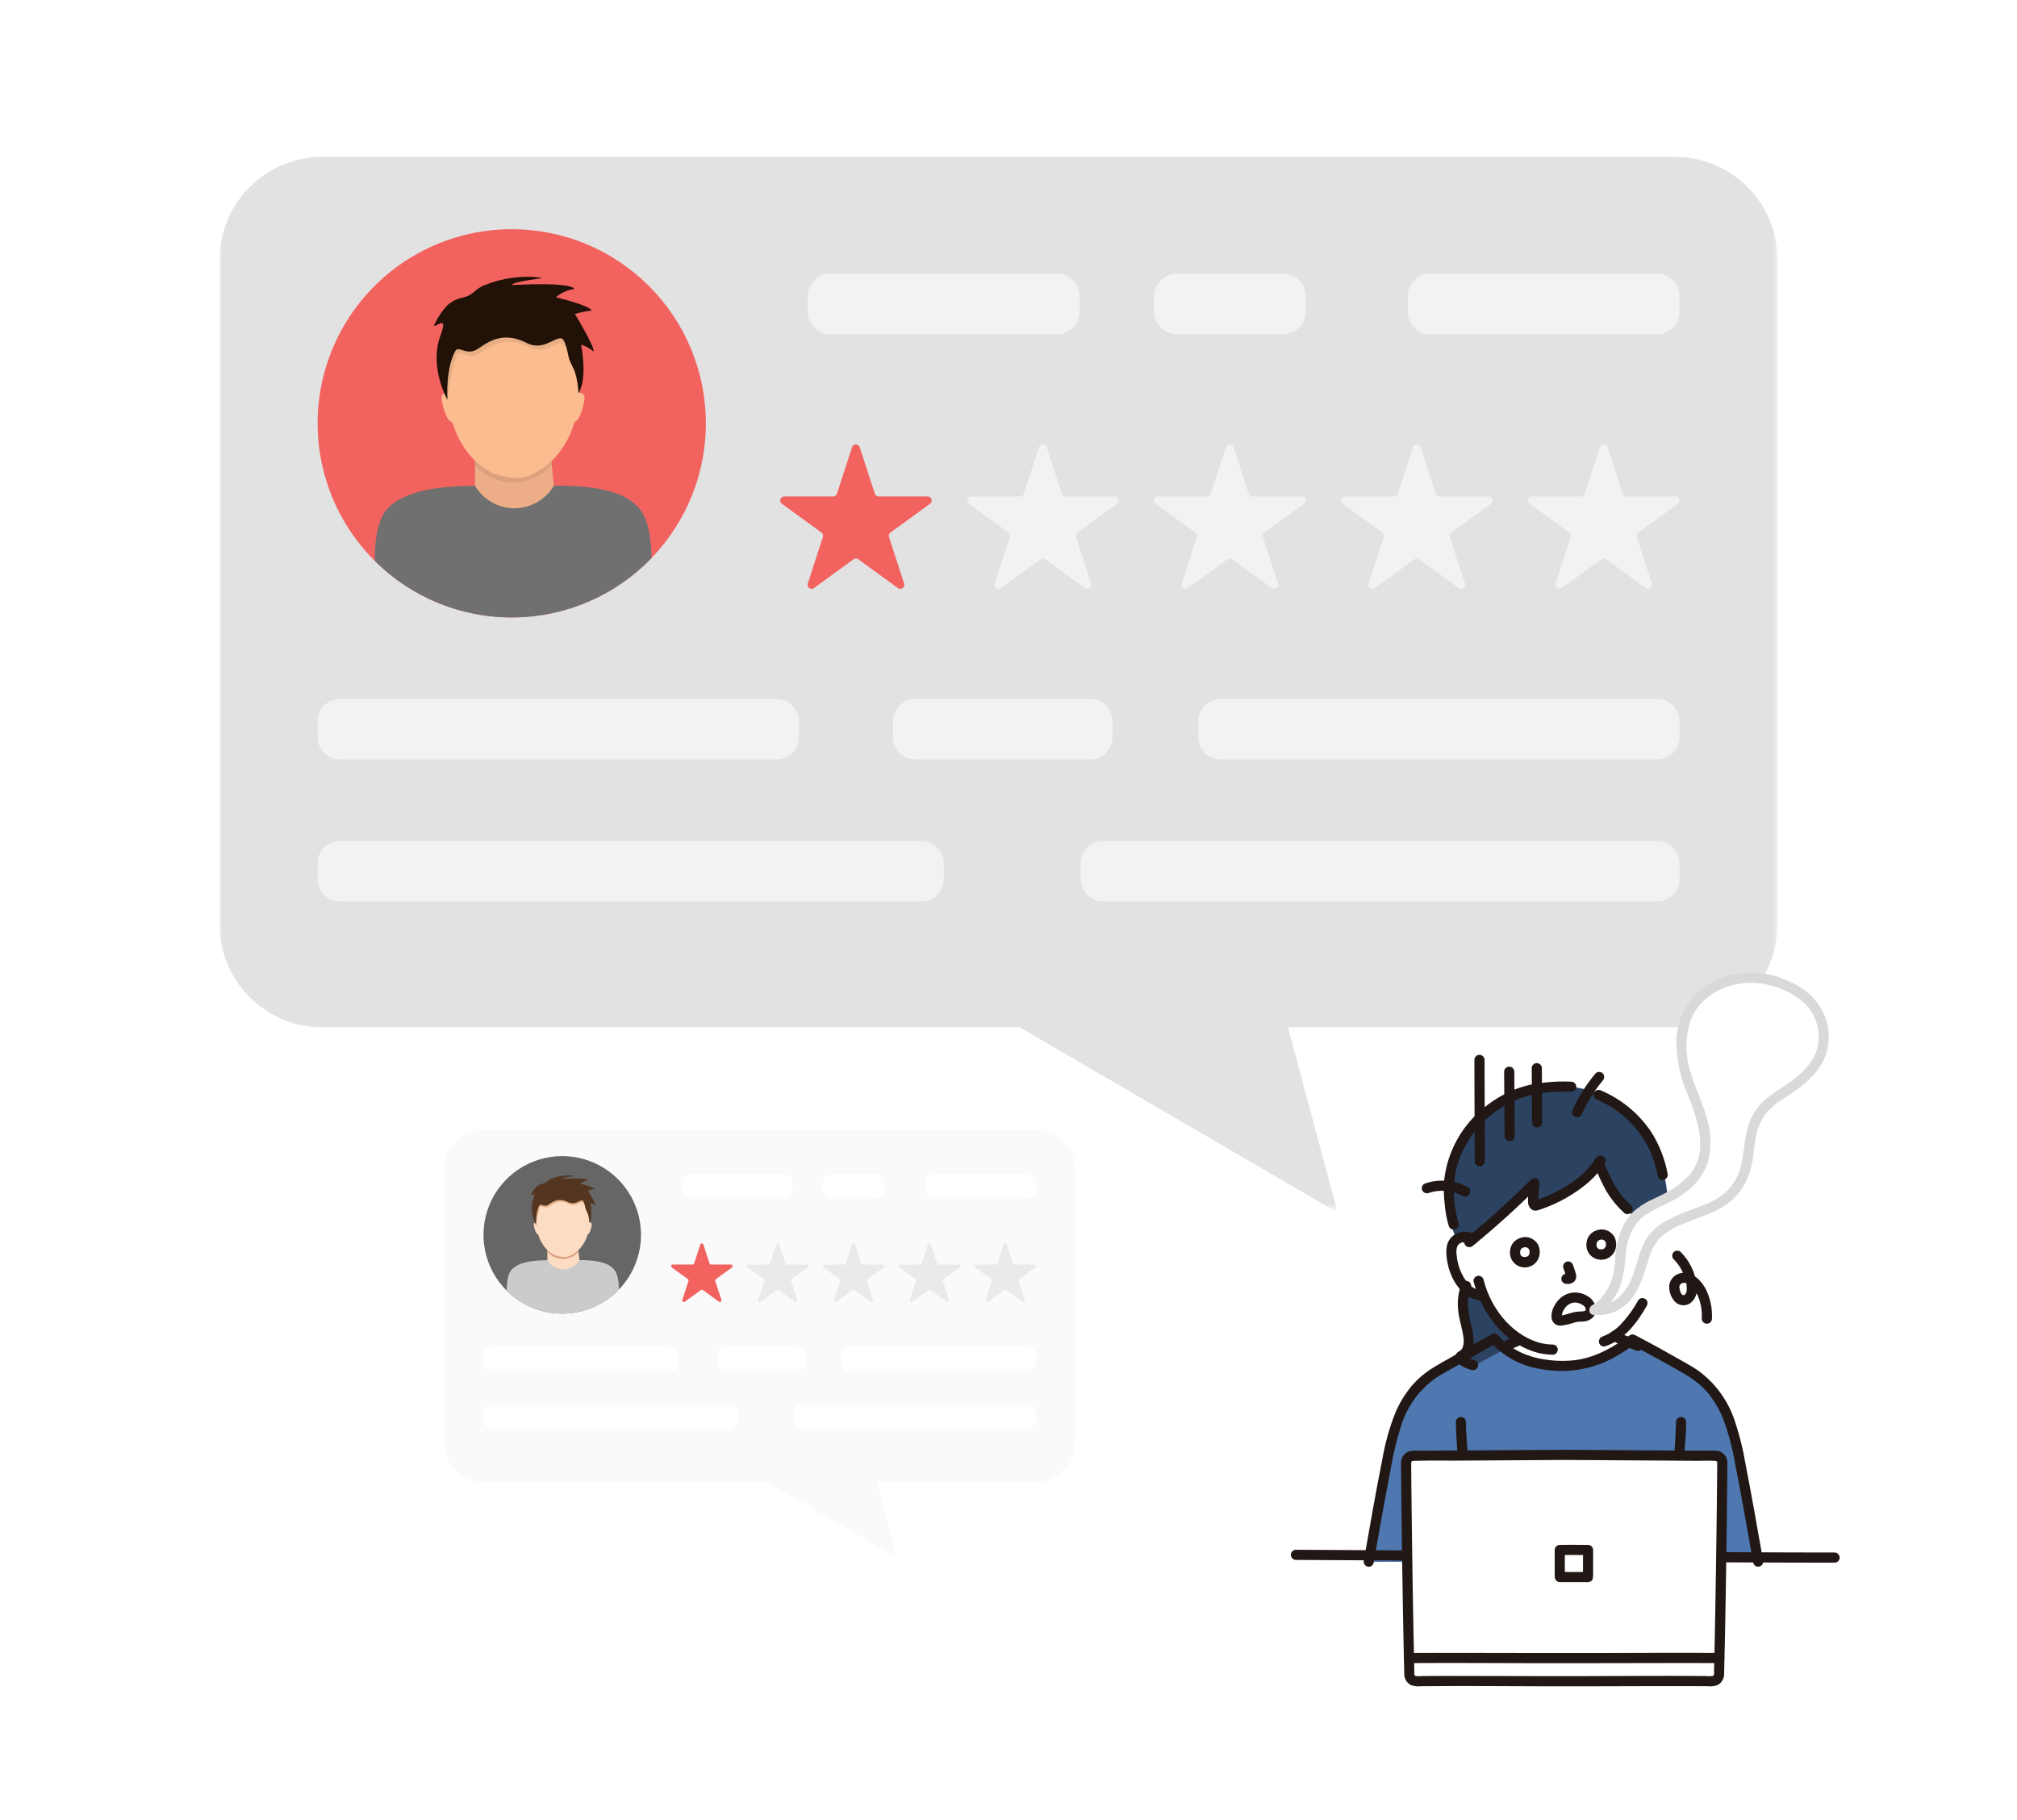 <svg width="450" height="406" viewBox="0 0 450 406" fill="none" xmlns="http://www.w3.org/2000/svg">
<rect width="450" height="406" rx="12" fill="white"/>
<mask id="mask0_1661_4815" style="mask-type:luminance" maskUnits="userSpaceOnUse" x="49" y="34" width="348" height="236">
<path d="M396.561 34H49V269.537H396.561V34Z" fill="white"/>
</mask>
<g mask="url(#mask0_1661_4815)">
<path d="M143.772 204.951H95.392C90.926 205.045 86.607 203.362 83.381 200.273C80.155 197.183 78.287 192.94 78.188 188.475V85.557C78.287 81.092 80.155 76.849 83.381 73.76C86.607 70.671 90.926 68.988 95.392 69.081H355.355C359.821 68.988 364.141 70.671 367.366 73.76C370.592 76.849 372.46 81.092 372.56 85.557V188.473C372.46 192.939 370.592 197.182 367.366 200.271C364.141 203.36 359.821 205.043 355.355 204.95H171.669C166.704 204.945 161.82 206.208 157.48 208.62L149.446 213.102C148.799 213.486 148.054 213.673 147.302 213.637C146.55 213.601 145.825 213.345 145.218 212.9C144.611 212.456 144.148 211.842 143.886 211.137C143.625 210.431 143.577 209.664 143.748 208.931L144.579 205.959C144.609 205.838 144.611 205.712 144.585 205.589C144.558 205.467 144.504 205.353 144.426 205.256C144.348 205.158 144.248 205.08 144.135 205.027C144.021 204.975 143.897 204.95 143.772 204.953" fill="#1C1C1C"/>
<g filter="url(#filter0_d_1661_4815)">
<path d="M71.907 34H373.655C376.663 34 379.642 34.592 382.421 35.743C385.201 36.894 387.726 38.582 389.853 40.709C391.981 42.836 393.668 45.362 394.819 48.141C395.97 50.92 396.563 53.899 396.562 56.908V205.301C396.562 211.376 394.149 217.203 389.853 221.499C385.557 225.795 379.73 228.208 373.655 228.208H287.357L298.425 269.537L227.458 228.208H71.907C65.832 228.208 60.006 225.794 55.71 221.498C51.415 217.202 49.001 211.376 49.001 205.301V56.906C49.001 53.898 49.594 50.919 50.745 48.14C51.896 45.361 53.583 42.836 55.71 40.709C57.837 38.582 60.362 36.895 63.142 35.744C65.921 34.593 68.899 34 71.907 34Z" fill="white"/>
</g>
<g filter="url(#filter1_d_1661_4815)">
<path d="M71.906 34H373.653C376.662 34 379.641 34.592 382.42 35.743C385.199 36.894 387.725 38.582 389.852 40.709C391.979 42.836 393.667 45.362 394.818 48.141C395.969 50.92 396.561 53.899 396.561 56.908V205.301C396.561 211.376 394.148 217.203 389.852 221.499C385.556 225.795 379.729 228.208 373.653 228.208H287.356L298.424 269.537L227.457 228.208H71.906C65.831 228.208 60.005 225.794 55.709 221.498C51.413 217.202 49 211.376 49 205.301V56.906C49 53.898 49.593 50.919 50.744 48.14C51.895 45.361 53.582 42.836 55.709 40.709C57.836 38.582 60.361 36.895 63.14 35.744C65.919 34.593 68.898 34 71.906 34Z" fill="#E2E2E2"/>
</g>
<path d="M369.732 74.567H319.053C318.4 74.567 317.754 74.439 317.151 74.189C316.549 73.939 316.001 73.573 315.54 73.112C315.079 72.651 314.713 72.103 314.464 71.5C314.214 70.897 314.086 70.251 314.086 69.599V66.043C314.086 65.391 314.214 64.745 314.464 64.142C314.713 63.54 315.079 62.992 315.54 62.531C316.001 62.069 316.549 61.703 317.151 61.453C317.754 61.204 318.4 61.075 319.053 61.075H369.731C370.383 61.075 371.029 61.204 371.632 61.453C372.235 61.703 372.782 62.069 373.244 62.53C373.705 62.992 374.071 63.539 374.321 64.142C374.57 64.745 374.699 65.391 374.699 66.043V69.599C374.699 70.252 374.57 70.898 374.321 71.5C374.071 72.103 373.705 72.651 373.244 73.112C372.782 73.574 372.235 73.94 371.632 74.189C371.029 74.439 370.385 74.567 369.732 74.567Z" fill="#F2F2F2"/>
<path d="M235.895 74.567H185.218C183.901 74.567 182.637 74.044 181.705 73.112C180.773 72.18 180.25 70.917 180.25 69.599V66.043C180.25 64.726 180.773 63.462 181.705 62.53C182.637 61.599 183.901 61.075 185.218 61.075H235.896C237.214 61.075 238.478 61.599 239.409 62.53C240.341 63.462 240.865 64.726 240.865 66.043V69.599C240.865 70.917 240.341 72.18 239.409 73.112C238.478 74.044 237.214 74.567 235.896 74.567" fill="#F2F2F2"/>
<path d="M286.305 74.567H262.445C261.127 74.567 259.864 74.044 258.932 73.112C258 72.18 257.477 70.917 257.477 69.599V66.043C257.477 64.726 258 63.462 258.932 62.53C259.864 61.599 261.127 61.075 262.445 61.075H286.305C287.623 61.075 288.886 61.599 289.818 62.53C290.75 63.462 291.273 64.726 291.273 66.043V69.599C291.273 70.917 290.75 72.18 289.818 73.112C288.886 74.044 287.623 74.567 286.305 74.567Z" fill="#F2F2F2"/>
<path d="M369.738 169.446H272.304C270.987 169.446 269.723 168.923 268.791 167.991C267.859 167.059 267.336 165.796 267.336 164.478V160.922C267.336 159.605 267.859 158.341 268.791 157.409C269.723 156.477 270.987 155.954 272.304 155.954H369.74C371.057 155.954 372.321 156.477 373.253 157.409C374.185 158.341 374.708 159.605 374.708 160.922V164.478C374.708 165.796 374.185 167.059 373.253 167.991C372.321 168.923 371.057 169.446 369.74 169.446" fill="#F2F2F2"/>
<path d="M173.256 169.446H75.828C75.175 169.446 74.529 169.318 73.926 169.068C73.324 168.818 72.776 168.452 72.315 167.991C71.853 167.53 71.487 166.982 71.238 166.379C70.988 165.776 70.859 165.13 70.859 164.478V160.922C70.859 159.605 71.383 158.341 72.315 157.409C73.246 156.477 74.51 155.954 75.828 155.954H173.256C174.574 155.954 175.838 156.477 176.769 157.409C177.701 158.341 178.225 159.605 178.225 160.922V164.478C178.225 165.796 177.701 167.059 176.769 167.991C175.838 168.923 174.574 169.446 173.256 169.446Z" fill="#F2F2F2"/>
<path d="M243.233 169.446H204.195C202.877 169.446 201.614 168.923 200.682 167.991C199.75 167.059 199.227 165.796 199.227 164.478V160.922C199.227 159.605 199.75 158.341 200.682 157.409C201.614 156.477 202.877 155.954 204.195 155.954H243.238C244.556 155.954 245.819 156.478 246.75 157.41C247.682 158.342 248.205 159.605 248.205 160.922V164.478C248.205 165.795 247.682 167.059 246.75 167.99C245.819 168.922 244.556 169.446 243.238 169.446" fill="#F2F2F2"/>
<path d="M369.734 201.132H246.086C244.768 201.132 243.504 200.608 242.572 199.676C241.641 198.745 241.117 197.481 241.117 196.163V192.608C241.117 191.29 241.641 190.026 242.572 189.095C243.504 188.163 244.768 187.639 246.086 187.639H369.736C370.388 187.639 371.034 187.768 371.637 188.017C372.24 188.267 372.788 188.633 373.249 189.095C373.71 189.556 374.076 190.104 374.326 190.706C374.576 191.309 374.704 191.955 374.704 192.608V196.163C374.704 196.816 374.576 197.462 374.326 198.065C374.076 198.667 373.71 199.215 373.249 199.676C372.788 200.138 372.24 200.504 371.637 200.753C371.034 201.003 370.386 201.132 369.734 201.132Z" fill="#F2F2F2"/>
<path d="M205.591 201.132H75.828C75.175 201.132 74.529 201.003 73.926 200.753C73.324 200.504 72.776 200.138 72.315 199.676C71.853 199.215 71.487 198.667 71.238 198.065C70.988 197.462 70.859 196.816 70.859 196.163V192.608C70.859 191.955 70.988 191.309 71.238 190.706C71.487 190.104 71.853 189.556 72.315 189.095C72.776 188.633 73.324 188.267 73.926 188.017C74.529 187.768 75.175 187.639 75.828 187.639H205.591C206.244 187.639 206.89 187.768 207.493 188.017C208.096 188.267 208.643 188.633 209.105 189.095C209.566 189.556 209.932 190.104 210.182 190.706C210.431 191.309 210.56 191.955 210.56 192.608V196.163C210.56 196.816 210.431 197.462 210.182 198.065C209.932 198.667 209.566 199.215 209.105 199.676C208.643 200.138 208.096 200.504 207.493 200.753C206.89 201.003 206.244 201.132 205.591 201.132Z" fill="#F2F2F2"/>
<path d="M206.944 110.773H196.033C195.843 110.773 195.658 110.713 195.504 110.601C195.35 110.489 195.236 110.331 195.178 110.151L191.806 99.772C191.747 99.592 191.633 99.434 191.479 99.323C191.325 99.211 191.14 99.151 190.95 99.151C190.76 99.151 190.575 99.211 190.422 99.323C190.268 99.434 190.153 99.592 190.095 99.772L186.723 110.151C186.664 110.331 186.55 110.489 186.396 110.601C186.242 110.713 186.057 110.773 185.866 110.773H174.955C174.765 110.774 174.581 110.836 174.429 110.948C174.276 111.06 174.163 111.218 174.105 111.398C174.048 111.579 174.048 111.773 174.107 111.953C174.166 112.133 174.28 112.29 174.433 112.401L183.261 118.815C183.415 118.927 183.53 119.085 183.588 119.265C183.647 119.446 183.647 119.641 183.588 119.821L180.217 130.2C180.157 130.381 180.156 130.577 180.215 130.759C180.274 130.941 180.389 131.099 180.544 131.212C180.699 131.324 180.885 131.384 181.076 131.383C181.268 131.381 181.453 131.32 181.607 131.206L190.435 124.792C190.589 124.68 190.774 124.62 190.964 124.62C191.154 124.62 191.34 124.68 191.493 124.792L200.322 131.206C200.475 131.32 200.661 131.381 200.852 131.383C201.043 131.384 201.23 131.324 201.385 131.212C201.54 131.099 201.655 130.941 201.714 130.759C201.772 130.577 201.772 130.381 201.712 130.2L198.34 119.821C198.281 119.641 198.281 119.446 198.34 119.265C198.399 119.084 198.513 118.927 198.667 118.815L207.495 112.401C207.648 112.29 207.763 112.133 207.822 111.953C207.88 111.773 207.881 111.579 207.823 111.398C207.766 111.218 207.652 111.06 207.5 110.948C207.347 110.836 207.163 110.774 206.974 110.773" fill="#F2635F"/>
<path d="M248.659 110.773H237.747C237.557 110.773 237.372 110.713 237.218 110.601C237.065 110.489 236.95 110.331 236.892 110.151L233.521 99.772C233.462 99.592 233.347 99.434 233.194 99.323C233.04 99.211 232.855 99.151 232.665 99.151C232.475 99.151 232.29 99.211 232.136 99.323C231.982 99.434 231.868 99.592 231.809 99.772L228.438 110.151C228.379 110.331 228.264 110.489 228.11 110.601C227.956 110.713 227.771 110.773 227.581 110.773H216.666C216.476 110.774 216.292 110.836 216.14 110.948C215.987 111.06 215.874 111.218 215.816 111.398C215.759 111.579 215.759 111.773 215.818 111.953C215.877 112.133 215.991 112.29 216.144 112.401L224.972 118.815C225.126 118.927 225.241 119.085 225.299 119.265C225.358 119.446 225.358 119.641 225.299 119.821L221.928 130.2C221.868 130.381 221.867 130.577 221.926 130.759C221.985 130.941 222.1 131.099 222.255 131.212C222.41 131.324 222.596 131.384 222.787 131.383C222.979 131.381 223.164 131.32 223.318 131.206L232.146 124.792C232.3 124.68 232.485 124.62 232.675 124.62C232.865 124.62 233.051 124.68 233.204 124.792L242.032 131.206C242.186 131.32 242.372 131.381 242.563 131.383C242.754 131.384 242.941 131.324 243.096 131.212C243.251 131.099 243.366 130.941 243.425 130.759C243.483 130.577 243.483 130.381 243.423 130.2L240.051 119.821C239.993 119.641 239.993 119.446 240.051 119.265C240.11 119.085 240.224 118.927 240.378 118.815L249.206 112.401C249.359 112.29 249.474 112.133 249.532 111.953C249.591 111.773 249.592 111.579 249.534 111.398C249.476 111.218 249.363 111.06 249.211 110.948C249.058 110.836 248.874 110.774 248.685 110.773" fill="#F2F2F2"/>
<path d="M290.37 110.773H279.458C279.268 110.773 279.082 110.713 278.928 110.601C278.775 110.489 278.66 110.331 278.601 110.151L275.23 99.772C275.171 99.592 275.057 99.434 274.903 99.323C274.749 99.211 274.564 99.151 274.374 99.151C274.184 99.151 273.999 99.211 273.845 99.323C273.692 99.434 273.577 99.592 273.518 99.772L270.145 110.151C270.086 110.331 269.972 110.489 269.818 110.601C269.664 110.713 269.479 110.773 269.288 110.773H258.377C258.187 110.774 258.003 110.836 257.851 110.948C257.698 111.06 257.585 111.218 257.527 111.398C257.469 111.579 257.47 111.773 257.529 111.953C257.588 112.133 257.702 112.29 257.855 112.401L266.683 118.815C266.837 118.927 266.951 119.085 267.01 119.265C267.069 119.446 267.069 119.641 267.01 119.821L263.639 130.2C263.579 130.381 263.578 130.577 263.637 130.759C263.696 130.941 263.811 131.099 263.966 131.212C264.121 131.324 264.307 131.384 264.498 131.383C264.689 131.381 264.875 131.32 265.029 131.206L273.857 124.792C274.011 124.68 274.196 124.62 274.386 124.62C274.576 124.62 274.762 124.68 274.915 124.792L283.743 131.206C283.897 131.32 284.083 131.381 284.274 131.383C284.465 131.384 284.652 131.324 284.807 131.212C284.962 131.099 285.077 130.941 285.136 130.759C285.194 130.577 285.194 130.381 285.134 130.2L281.762 119.821C281.704 119.641 281.704 119.446 281.762 119.265C281.821 119.085 281.935 118.927 282.089 118.815L290.917 112.401C291.07 112.29 291.184 112.133 291.243 111.953C291.302 111.773 291.303 111.579 291.245 111.398C291.187 111.218 291.074 111.06 290.922 110.948C290.769 110.836 290.585 110.774 290.396 110.773" fill="#F2F2F2"/>
<path d="M332.081 110.773H321.169C320.979 110.773 320.793 110.713 320.639 110.601C320.485 110.489 320.371 110.331 320.312 110.151L316.941 99.772C316.882 99.592 316.767 99.434 316.614 99.323C316.46 99.211 316.275 99.151 316.085 99.151C315.895 99.151 315.71 99.211 315.556 99.323C315.403 99.434 315.288 99.592 315.229 99.772L311.858 110.151C311.799 110.331 311.684 110.489 311.531 110.601C311.377 110.713 311.191 110.773 311.001 110.773H300.088C299.898 110.774 299.714 110.836 299.562 110.948C299.409 111.06 299.296 111.218 299.238 111.398C299.18 111.579 299.181 111.773 299.24 111.953C299.299 112.133 299.413 112.29 299.566 112.401L308.394 118.815C308.548 118.927 308.662 119.085 308.721 119.265C308.78 119.446 308.78 119.641 308.721 119.821L305.35 130.2C305.29 130.381 305.289 130.577 305.348 130.759C305.406 130.941 305.522 131.099 305.677 131.212C305.831 131.324 306.018 131.384 306.209 131.383C306.4 131.381 306.586 131.32 306.74 131.206L315.568 124.792C315.722 124.68 315.907 124.62 316.097 124.62C316.287 124.62 316.473 124.68 316.626 124.792L325.454 131.206C325.608 131.32 325.794 131.381 325.985 131.383C326.176 131.384 326.363 131.324 326.518 131.212C326.673 131.099 326.788 130.941 326.847 130.759C326.905 130.577 326.905 130.381 326.845 130.2L323.473 119.821C323.414 119.641 323.414 119.446 323.473 119.265C323.531 119.084 323.646 118.927 323.8 118.815L332.628 112.401C332.781 112.29 332.895 112.133 332.954 111.953C333.013 111.773 333.014 111.579 332.956 111.398C332.898 111.218 332.785 111.06 332.633 110.948C332.48 110.836 332.296 110.774 332.107 110.773" fill="#F2F2F2"/>
<path d="M373.799 110.773H362.888C362.698 110.773 362.513 110.713 362.359 110.601C362.205 110.489 362.091 110.331 362.033 110.151L358.661 99.772C358.602 99.592 358.488 99.434 358.334 99.323C358.18 99.211 357.995 99.151 357.805 99.151C357.616 99.151 357.43 99.211 357.277 99.323C357.123 99.434 357.008 99.592 356.95 99.772L353.578 110.151C353.519 110.331 353.405 110.489 353.251 110.601C353.097 110.713 352.912 110.773 352.721 110.773H341.806C341.617 110.774 341.433 110.836 341.28 110.948C341.128 111.06 341.015 111.218 340.957 111.398C340.899 111.579 340.9 111.773 340.959 111.953C341.018 112.133 341.132 112.29 341.285 112.401L350.113 118.815C350.267 118.927 350.381 119.085 350.44 119.265C350.498 119.446 350.498 119.641 350.44 119.821L347.067 130.2C347.007 130.381 347.006 130.577 347.065 130.759C347.123 130.941 347.239 131.099 347.393 131.212C347.548 131.324 347.735 131.384 347.926 131.383C348.117 131.381 348.303 131.32 348.457 131.206L357.285 124.792C357.439 124.68 357.624 124.62 357.814 124.62C358.004 124.62 358.189 124.68 358.343 124.792L367.171 131.206C367.325 131.32 367.511 131.381 367.702 131.383C367.893 131.384 368.08 131.324 368.235 131.212C368.39 131.099 368.505 130.941 368.564 130.759C368.622 130.577 368.622 130.381 368.562 130.2L365.19 119.821C365.131 119.641 365.131 119.446 365.19 119.265C365.248 119.084 365.363 118.927 365.517 118.815L374.345 112.401C374.498 112.29 374.612 112.133 374.671 111.953C374.73 111.773 374.731 111.579 374.673 111.398C374.615 111.218 374.502 111.06 374.35 110.948C374.197 110.836 374.013 110.774 373.824 110.773" fill="#F2F2F2"/>
<path d="M157.482 94.45C157.482 103.016 154.942 111.39 150.183 118.512C145.423 125.635 138.659 131.186 130.745 134.464C122.831 137.742 114.122 138.6 105.72 136.929C97.319 135.257 89.602 131.132 83.544 125.075C77.487 119.017 73.362 111.3 71.691 102.898C70.02 94.496 70.878 85.788 74.157 77.874C77.435 69.96 82.987 63.196 90.109 58.437C97.232 53.678 105.606 51.138 114.172 51.138C125.659 51.139 136.675 55.702 144.797 63.825C152.919 71.947 157.482 82.963 157.482 94.45Z" fill="#F2635F"/>
<path d="M142.764 113.593C139.097 109.101 131.487 108.453 124.842 108.35L105.471 108.39C98.533 108.501 90.329 109.216 86.355 113.591C84.386 115.762 83.779 119.755 83.609 123.671C83.586 124.194 83.616 124.718 83.699 125.235C87.774 129.269 92.609 132.455 97.924 134.606C103.238 136.757 108.928 137.832 114.661 137.767C120.395 137.703 126.058 136.5 131.323 134.229C136.589 131.959 141.35 128.665 145.332 124.54C145.35 124.271 145.354 124.001 145.343 123.731C145.19 119.839 144.629 115.889 142.762 113.604" fill="#707070"/>
<path d="M105.977 108.389C106.874 109.905 108.15 111.164 109.678 112.042C111.206 112.92 112.936 113.388 114.699 113.4C116.461 113.411 118.197 112.967 119.737 112.109C121.277 111.251 122.569 110.01 123.487 108.505L123.581 108.35L122.964 102.388H105.977V108.389Z" fill="#EDAD87"/>
<path d="M105.977 102.793V103.879L107.231 104.965C108.38 105.97 109.727 106.723 111.185 107.175C111.411 107.244 111.639 107.305 111.869 107.36L112.114 107.413C113.463 107.698 114.852 107.737 116.214 107.528C118.679 107.137 120.951 105.96 122.691 104.171L123.108 103.771L123.017 102.902L105.977 102.793Z" fill="#DBA07D"/>
<path d="M118.957 105.728C119.217 105.577 119.478 105.418 119.74 105.278C121.548 104.298 123.145 102.973 124.441 101.376C126.169 99.246 127.443 96.784 128.184 94.144C128.768 93.947 129.283 93.179 129.748 91.81C130.087 90.844 130.312 89.843 130.418 88.826C130.437 88.654 130.415 88.481 130.355 88.319C130.294 88.157 130.197 88.012 130.07 87.894C129.822 87.7 129.516 87.596 129.201 87.599C129.29 85.92 129.293 84.123 129.213 82.264C129.025 79.305 128.195 76.424 126.78 73.818C125.83 72.047 124.424 70.108 123.545 69.962C123.864 69.522 124.244 69.129 124.674 68.796L125.26 68.322L124.519 68.179L123.753 68.031C122.057 67.629 120.32 67.42 118.576 67.409C118.485 67.422 118.393 67.413 118.306 67.383C118.22 67.353 118.142 67.302 118.079 67.235C117.971 66.9 117.994 66.537 118.145 66.219L118.441 65.524L117.718 65.749C117.686 65.76 114.473 66.768 111.833 67.626C111.138 67.85 110.791 67.442 110.382 66.841C110.156 66.512 109.873 66.104 109.451 66.28C108.552 66.902 107.788 67.7 107.206 68.626C106.818 69.176 106.377 69.686 105.888 70.15C103.008 72.174 100.998 75.213 100.263 78.656C99.587 81.589 99.405 84.615 99.726 87.608C99.418 87.608 99.12 87.712 98.878 87.903C98.749 88.019 98.65 88.165 98.588 88.327C98.526 88.489 98.503 88.664 98.522 88.836C98.558 89.625 99.236 93.082 100.433 93.978C100.58 94.094 100.755 94.169 100.939 94.197C101.683 96.816 102.951 99.255 104.665 101.369C106.05 103.082 107.784 104.479 109.752 105.469C109.752 105.469 115.269 107.872 118.962 105.726" fill="#FBBC8F"/>
<path d="M125.141 75.475C123.49 75.407 121.068 78.325 117.507 76.517C111.388 73.424 108.123 77.11 106.057 78.144C103.991 79.178 102.234 77.144 101.617 78.258C99.358 82.288 99.83 89.207 99.83 89.207L100.141 87.078C100.534 84.391 101.146 81.741 101.969 79.153C102.593 78.04 104.531 80.116 106.599 79.082C108.667 78.048 111.859 74.328 117.98 77.421C121.541 79.221 123.367 76.47 125.013 76.538C125.551 76.761 126.024 77.116 126.389 77.57C126.099 76.512 125.694 75.485 125.143 75.466" fill="#E8AE84"/>
<path d="M128.272 70.052C129.499 69.688 130.756 69.428 132.027 69.274C131.285 68.042 124.016 66.32 124.016 66.32C125.194 65.324 126.631 64.685 128.159 64.478C127.092 62.799 114.256 63.608 114.256 63.608C114.222 62.75 121.791 62.111 120.836 61.958C116.522 61.412 112.141 61.986 108.115 63.626C107.289 63.954 106.531 64.432 105.878 65.035C105.146 65.714 104.246 66.185 103.272 66.4L103.157 66.424C101.857 66.69 100.659 67.316 99.697 68.229C98.688 69.331 97.841 70.571 97.179 71.91C96.942 72.315 96.805 72.591 96.831 72.633C97.233 73.142 100.133 69.953 98.261 74.903C95.655 81.843 99.826 89.208 99.826 89.208C99.826 89.208 99.355 82.288 101.612 78.26C102.236 77.146 103.984 79.178 106.052 78.145C108.12 77.113 111.384 73.427 117.502 76.52C121.063 78.319 123.486 75.403 125.137 75.478C126.139 75.518 126.676 78.851 126.874 79.713C127.192 81.04 128.07 82.172 128.294 83.112C128.759 84.616 129.013 86.177 129.048 87.75C131.2 84.394 129.641 76.899 129.641 76.899C130.668 77.195 131.613 77.721 132.406 78.437C132.811 77.518 128.259 70.056 128.259 70.056" fill="#211106"/>
</g>
<mask id="mask1_1661_4815" style="mask-type:luminance" maskUnits="userSpaceOnUse" x="99" y="251" width="141" height="96">
<path d="M240 251H99V346.554H240V251Z" fill="white"/>
</mask>
<g mask="url(#mask1_1661_4815)">
<path d="M137.45 320.352H117.823C116.012 320.39 114.259 319.707 112.951 318.454C111.642 317.201 110.884 315.48 110.844 313.668V271.916C110.884 270.104 111.642 268.383 112.951 267.13C114.259 265.877 116.012 265.194 117.823 265.232H223.286C225.098 265.194 226.85 265.877 228.159 267.13C229.468 268.383 230.225 270.104 230.266 271.916V313.667C230.225 315.479 229.468 317.2 228.159 318.453C226.85 319.707 225.098 320.389 223.286 320.352H148.768C146.754 320.349 144.772 320.862 143.011 321.841L139.752 323.659C139.49 323.815 139.187 323.89 138.882 323.876C138.577 323.861 138.283 323.757 138.037 323.577C137.791 323.397 137.603 323.148 137.497 322.862C137.391 322.575 137.371 322.264 137.441 321.967L137.778 320.761C137.79 320.712 137.791 320.661 137.78 320.611C137.769 320.562 137.747 320.515 137.716 320.476C137.684 320.436 137.643 320.404 137.597 320.383C137.551 320.362 137.501 320.352 137.45 320.353" fill="#1C1C1C"/>
<g filter="url(#filter2_d_1661_4815)">
<path d="M108.293 251H230.707C231.927 251 233.136 251.24 234.263 251.707C235.391 252.174 236.415 252.859 237.278 253.722C238.141 254.585 238.826 255.609 239.293 256.737C239.76 257.864 240 259.073 240 260.293V320.494C240 322.959 239.021 325.322 237.278 327.065C235.535 328.808 233.171 329.787 230.707 329.787H195.697L200.187 346.554L171.397 329.787H108.293C105.828 329.787 103.464 328.808 101.722 327.065C99.979 325.322 99 322.959 99 320.494V260.293C99 259.072 99.24 257.864 99.707 256.736C100.174 255.609 100.859 254.585 101.722 253.722C102.585 252.859 103.609 252.174 104.736 251.707C105.864 251.24 107.072 251 108.293 251Z" fill="white"/>
</g>
<g filter="url(#filter3_d_1661_4815)">
<path d="M108.293 251H230.707C231.927 251 233.136 251.24 234.263 251.707C235.391 252.174 236.415 252.859 237.278 253.722C238.141 254.585 238.826 255.609 239.293 256.737C239.76 257.864 240 259.073 240 260.293V320.494C240 322.959 239.021 325.322 237.278 327.065C235.535 328.808 233.171 329.787 230.707 329.787H195.697L200.187 346.554L171.397 329.787H108.293C105.828 329.787 103.464 328.808 101.722 327.065C99.979 325.322 99 322.959 99 320.494V260.293C99 259.072 99.24 257.864 99.707 256.736C100.174 255.609 100.859 254.585 101.722 253.722C102.585 252.859 103.609 252.174 104.736 251.707C105.864 251.24 107.072 251 108.293 251Z" fill="#FAFAFA"/>
</g>
<path d="M229.114 267.458H208.554C208.289 267.458 208.027 267.405 207.783 267.304C207.538 267.203 207.316 267.054 207.129 266.867C206.942 266.68 206.793 266.458 206.692 266.213C206.591 265.969 206.539 265.707 206.539 265.442V264C206.539 263.735 206.591 263.473 206.692 263.228C206.793 262.984 206.942 262.762 207.129 262.574C207.316 262.387 207.538 262.239 207.783 262.137C208.027 262.036 208.289 261.984 208.554 261.984H229.113C229.378 261.984 229.64 262.036 229.884 262.137C230.129 262.239 230.351 262.387 230.538 262.574C230.726 262.761 230.874 262.984 230.975 263.228C231.077 263.473 231.129 263.735 231.129 264V265.442C231.129 265.707 231.077 265.969 230.975 266.213C230.874 266.458 230.726 266.68 230.538 266.867C230.351 267.054 230.129 267.203 229.884 267.304C229.64 267.405 229.379 267.458 229.114 267.458Z" fill="white"/>
<path d="M174.824 267.458H154.266C153.731 267.458 153.218 267.245 152.84 266.867C152.462 266.489 152.25 265.977 152.25 265.442V264C152.25 263.465 152.462 262.952 152.84 262.574C153.218 262.196 153.731 261.984 154.266 261.984H174.825C175.359 261.984 175.872 262.196 176.25 262.574C176.628 262.952 176.84 263.465 176.84 264V265.442C176.84 265.977 176.628 266.489 176.25 266.867C175.872 267.245 175.359 267.458 174.825 267.458" fill="white"/>
<path d="M195.273 267.458H185.594C185.059 267.458 184.546 267.245 184.168 266.867C183.79 266.489 183.578 265.977 183.578 265.442V264C183.578 263.465 183.79 262.952 184.168 262.574C184.546 262.196 185.059 261.984 185.594 261.984H195.273C195.808 261.984 196.321 262.196 196.699 262.574C197.077 262.952 197.289 263.465 197.289 264V265.442C197.289 265.977 197.077 266.489 196.699 266.867C196.321 267.245 195.808 267.458 195.273 267.458Z" fill="white"/>
<path d="M229.113 305.948H189.586C189.051 305.948 188.539 305.736 188.161 305.358C187.783 304.98 187.57 304.467 187.57 303.933V302.49C187.57 301.956 187.783 301.443 188.161 301.065C188.539 300.687 189.051 300.475 189.586 300.475H229.114C229.648 300.475 230.161 300.687 230.539 301.065C230.917 301.443 231.129 301.956 231.129 302.49V303.933C231.129 304.467 230.917 304.98 230.539 305.358C230.161 305.736 229.648 305.948 229.114 305.948" fill="white"/>
<path d="M149.408 305.948H109.883C109.618 305.948 109.356 305.896 109.111 305.795C108.867 305.694 108.645 305.545 108.458 305.358C108.27 305.171 108.122 304.949 108.021 304.704C107.919 304.46 107.867 304.198 107.867 303.933V302.49C107.867 301.956 108.08 301.443 108.458 301.065C108.836 300.687 109.348 300.475 109.883 300.475H149.408C149.942 300.475 150.455 300.687 150.833 301.065C151.211 301.443 151.423 301.956 151.423 302.49V303.933C151.423 304.467 151.211 304.98 150.833 305.358C150.455 305.736 149.942 305.948 149.408 305.948Z" fill="white"/>
<path d="M177.798 305.948H161.961C161.426 305.948 160.914 305.736 160.536 305.358C160.158 304.98 159.945 304.467 159.945 303.933V302.49C159.945 301.956 160.158 301.443 160.536 301.065C160.914 300.687 161.426 300.475 161.961 300.475H177.8C178.335 300.475 178.847 300.687 179.225 301.065C179.603 301.443 179.815 301.956 179.815 302.49V303.933C179.815 304.467 179.603 304.98 179.225 305.358C178.847 305.736 178.335 305.948 177.8 305.948" fill="white"/>
<path d="M229.115 318.803H178.953C178.419 318.803 177.906 318.59 177.528 318.212C177.15 317.834 176.937 317.322 176.938 316.787V315.345C176.937 314.81 177.15 314.297 177.528 313.919C177.906 313.541 178.419 313.329 178.953 313.329H229.116C229.381 313.329 229.643 313.381 229.887 313.482C230.132 313.584 230.354 313.732 230.541 313.919C230.728 314.106 230.877 314.329 230.978 314.573C231.079 314.818 231.132 315.08 231.132 315.345V316.787C231.132 317.052 231.079 317.314 230.978 317.558C230.877 317.803 230.728 318.025 230.541 318.212C230.354 318.399 230.132 318.548 229.887 318.649C229.643 318.75 229.38 318.803 229.115 318.803Z" fill="white"/>
<path d="M162.526 318.803H109.883C109.618 318.803 109.356 318.75 109.111 318.649C108.867 318.548 108.645 318.399 108.458 318.212C108.27 318.025 108.122 317.803 108.021 317.558C107.919 317.314 107.867 317.052 107.867 316.787V315.345C107.867 315.08 107.919 314.818 108.021 314.573C108.122 314.329 108.27 314.106 108.458 313.919C108.645 313.732 108.867 313.584 109.111 313.482C109.356 313.381 109.618 313.329 109.883 313.329H162.526C162.791 313.329 163.053 313.381 163.297 313.482C163.542 313.584 163.764 313.732 163.951 313.919C164.138 314.106 164.287 314.329 164.388 314.573C164.489 314.818 164.541 315.08 164.541 315.345V316.787C164.541 317.052 164.489 317.314 164.388 317.558C164.287 317.803 164.138 318.025 163.951 318.212C163.764 318.399 163.542 318.548 163.297 318.649C163.053 318.75 162.791 318.803 162.526 318.803Z" fill="white"/>
<path d="M163.074 282.145H158.647C158.57 282.145 158.495 282.121 158.433 282.076C158.37 282.03 158.324 281.966 158.3 281.893L156.933 277.683C156.909 277.61 156.862 277.546 156.8 277.5C156.738 277.455 156.663 277.431 156.586 277.431C156.508 277.431 156.433 277.455 156.371 277.5C156.309 277.546 156.262 277.61 156.238 277.683L154.871 281.893C154.847 281.966 154.8 282.03 154.738 282.076C154.675 282.121 154.6 282.145 154.523 282.145H150.096C150.02 282.146 149.945 282.171 149.883 282.217C149.821 282.262 149.775 282.326 149.752 282.399C149.728 282.472 149.729 282.551 149.752 282.624C149.776 282.697 149.823 282.761 149.885 282.806L153.466 285.408C153.529 285.454 153.575 285.517 153.599 285.591C153.623 285.664 153.623 285.743 153.599 285.816L152.231 290.027C152.207 290.1 152.206 290.18 152.23 290.254C152.254 290.327 152.301 290.392 152.364 290.437C152.427 290.483 152.502 290.507 152.58 290.507C152.657 290.506 152.733 290.481 152.795 290.435L156.377 287.833C156.439 287.787 156.514 287.763 156.591 287.763C156.668 287.763 156.743 287.787 156.806 287.833L160.387 290.435C160.45 290.481 160.525 290.506 160.603 290.507C160.68 290.507 160.756 290.483 160.819 290.437C160.881 290.392 160.928 290.327 160.952 290.254C160.976 290.18 160.976 290.1 160.951 290.027L159.584 285.816C159.56 285.743 159.56 285.664 159.583 285.591C159.607 285.517 159.654 285.453 159.716 285.408L163.297 282.806C163.36 282.761 163.406 282.697 163.43 282.624C163.454 282.551 163.454 282.472 163.431 282.399C163.407 282.326 163.361 282.262 163.299 282.217C163.237 282.171 163.163 282.146 163.086 282.145" fill="#F2635F"/>
<path d="M179.997 282.145H175.571C175.494 282.145 175.418 282.121 175.356 282.076C175.294 282.03 175.247 281.966 175.224 281.893L173.856 277.683C173.832 277.61 173.786 277.546 173.723 277.5C173.661 277.455 173.586 277.431 173.509 277.431C173.432 277.431 173.357 277.455 173.294 277.5C173.232 277.546 173.185 277.61 173.162 277.683L171.794 281.893C171.77 281.966 171.724 282.03 171.661 282.076C171.599 282.121 171.524 282.145 171.446 282.145H167.018C166.941 282.146 166.867 282.171 166.805 282.217C166.743 282.262 166.697 282.326 166.674 282.399C166.65 282.472 166.65 282.551 166.674 282.624C166.698 282.697 166.745 282.761 166.807 282.806L170.388 285.408C170.45 285.454 170.497 285.517 170.521 285.591C170.545 285.664 170.545 285.743 170.521 285.816L169.153 290.027C169.129 290.1 169.128 290.18 169.152 290.254C169.176 290.327 169.223 290.392 169.286 290.437C169.348 290.483 169.424 290.507 169.502 290.507C169.579 290.506 169.655 290.481 169.717 290.435L173.298 287.833C173.361 287.787 173.436 287.763 173.513 287.763C173.59 287.763 173.665 287.787 173.728 287.833L177.309 290.435C177.371 290.481 177.447 290.506 177.524 290.507C177.602 290.507 177.678 290.483 177.741 290.437C177.803 290.392 177.85 290.327 177.874 290.254C177.898 290.18 177.897 290.1 177.873 290.027L176.505 285.816C176.482 285.743 176.482 285.664 176.505 285.591C176.529 285.517 176.576 285.454 176.638 285.408L180.219 282.806C180.282 282.761 180.328 282.697 180.352 282.624C180.376 282.551 180.376 282.472 180.352 282.399C180.329 282.326 180.283 282.262 180.221 282.217C180.159 282.171 180.085 282.146 180.008 282.145" fill="#EAEAEA"/>
<path d="M196.919 282.145H192.492C192.415 282.145 192.34 282.121 192.278 282.076C192.215 282.03 192.169 281.966 192.145 281.893L190.777 277.683C190.753 277.61 190.707 277.546 190.645 277.5C190.582 277.455 190.507 277.431 190.43 277.431C190.353 277.431 190.278 277.455 190.215 277.5C190.153 277.546 190.107 277.61 190.083 277.683L188.714 281.893C188.691 281.966 188.644 282.03 188.582 282.076C188.519 282.121 188.444 282.145 188.367 282.145H183.94C183.863 282.146 183.789 282.171 183.727 282.217C183.665 282.262 183.619 282.326 183.596 282.399C183.572 282.472 183.572 282.551 183.596 282.624C183.62 282.697 183.666 282.761 183.729 282.806L187.31 285.408C187.372 285.454 187.419 285.517 187.443 285.591C187.466 285.664 187.466 285.743 187.443 285.816L186.075 290.027C186.05 290.1 186.05 290.18 186.074 290.254C186.098 290.327 186.145 290.392 186.207 290.437C186.27 290.483 186.346 290.507 186.424 290.507C186.501 290.506 186.577 290.481 186.639 290.435L190.22 287.833C190.283 287.787 190.358 287.763 190.435 287.763C190.512 287.763 190.587 287.787 190.65 287.833L194.231 290.435C194.293 290.481 194.369 290.506 194.446 290.507C194.524 290.507 194.6 290.483 194.662 290.437C194.725 290.392 194.772 290.327 194.796 290.254C194.82 290.18 194.819 290.1 194.795 290.027L193.427 285.816C193.403 285.743 193.403 285.664 193.427 285.591C193.451 285.517 193.497 285.454 193.56 285.408L197.141 282.806C197.203 282.761 197.25 282.697 197.274 282.624C197.298 282.551 197.298 282.472 197.274 282.399C197.251 282.326 197.205 282.262 197.143 282.217C197.081 282.171 197.007 282.146 196.93 282.145" fill="#EAEAEA"/>
<path d="M213.841 282.145H209.414C209.337 282.145 209.262 282.121 209.2 282.076C209.137 282.03 209.091 281.966 209.067 281.893L207.699 277.683C207.675 277.61 207.629 277.546 207.566 277.5C207.504 277.455 207.429 277.431 207.352 277.431C207.275 277.431 207.2 277.455 207.137 277.5C207.075 277.546 207.029 277.61 207.005 277.683L205.637 281.893C205.613 281.966 205.567 282.03 205.504 282.076C205.442 282.121 205.367 282.145 205.289 282.145H200.862C200.785 282.146 200.71 282.171 200.649 282.217C200.587 282.262 200.541 282.326 200.517 282.399C200.494 282.472 200.494 282.551 200.518 282.624C200.542 282.697 200.588 282.761 200.65 282.806L204.232 285.408C204.294 285.454 204.341 285.517 204.364 285.591C204.388 285.664 204.388 285.743 204.364 285.816L202.997 290.027C202.972 290.1 202.972 290.18 202.996 290.254C203.02 290.327 203.067 290.392 203.129 290.437C203.192 290.483 203.268 290.507 203.345 290.507C203.423 290.506 203.498 290.481 203.561 290.435L207.142 287.833C207.205 287.787 207.28 287.763 207.357 287.763C207.434 287.763 207.509 287.787 207.571 287.833L211.153 290.435C211.215 290.481 211.291 290.506 211.368 290.507C211.446 290.507 211.521 290.483 211.584 290.437C211.647 290.392 211.694 290.327 211.718 290.254C211.742 290.18 211.741 290.1 211.717 290.027L210.349 285.816C210.325 285.743 210.325 285.664 210.349 285.591C210.373 285.517 210.419 285.453 210.482 285.408L214.063 282.806C214.125 282.761 214.172 282.697 214.195 282.624C214.219 282.551 214.22 282.472 214.196 282.399C214.173 282.326 214.127 282.262 214.065 282.217C214.003 282.171 213.928 282.146 213.852 282.145" fill="#EAEAEA"/>
<path d="M230.763 282.145H226.336C226.259 282.145 226.184 282.121 226.122 282.076C226.059 282.03 226.013 281.966 225.989 281.893L224.622 277.683C224.598 277.61 224.551 277.546 224.489 277.5C224.427 277.455 224.352 277.431 224.274 277.431C224.197 277.431 224.122 277.455 224.06 277.5C223.998 277.546 223.951 277.61 223.927 277.683L222.56 281.893C222.536 281.966 222.489 282.03 222.427 282.076C222.364 282.121 222.289 282.145 222.212 282.145H217.784C217.707 282.146 217.632 282.171 217.57 282.217C217.509 282.262 217.463 282.326 217.439 282.399C217.416 282.472 217.416 282.551 217.44 282.624C217.464 282.697 217.51 282.761 217.572 282.806L221.154 285.408C221.216 285.454 221.262 285.517 221.286 285.591C221.31 285.664 221.31 285.743 221.286 285.816L219.918 290.027C219.894 290.1 219.893 290.18 219.917 290.254C219.941 290.327 219.988 290.392 220.05 290.437C220.113 290.483 220.189 290.507 220.267 290.507C220.344 290.506 220.42 290.481 220.482 290.435L224.063 287.833C224.126 287.787 224.201 287.763 224.278 287.763C224.355 287.763 224.43 287.787 224.493 287.833L228.074 290.435C228.136 290.481 228.212 290.506 228.289 290.507C228.367 290.507 228.443 290.483 228.505 290.437C228.568 290.392 228.615 290.327 228.639 290.254C228.663 290.18 228.662 290.1 228.638 290.027L227.27 285.816C227.246 285.743 227.246 285.664 227.27 285.591C227.294 285.517 227.34 285.453 227.403 285.408L230.984 282.806C231.046 282.761 231.093 282.697 231.117 282.624C231.141 282.551 231.141 282.472 231.117 282.399C231.094 282.326 231.048 282.262 230.986 282.217C230.924 282.171 230.85 282.146 230.773 282.145" fill="#EAEAEA"/>
<path d="M143.009 275.524C143.009 278.999 141.978 282.396 140.047 285.285C138.117 288.175 135.372 290.427 132.162 291.757C128.951 293.087 125.418 293.435 122.01 292.757C118.601 292.079 115.471 290.405 113.013 287.948C110.556 285.49 108.883 282.359 108.205 278.951C107.527 275.543 107.875 272.01 109.205 268.799C110.535 265.588 112.787 262.844 115.677 260.914C118.566 258.983 121.963 257.953 125.439 257.953C130.099 257.953 134.568 259.804 137.863 263.099C141.158 266.395 143.009 270.864 143.009 275.524Z" fill="#666666"/>
<path d="M137.04 283.29C135.553 281.467 132.466 281.204 129.77 281.163L121.911 281.179C119.097 281.224 115.768 281.514 114.156 283.289C113.357 284.169 113.111 285.79 113.042 287.378C113.033 287.59 113.045 287.803 113.079 288.012C114.732 289.649 116.693 290.941 118.849 291.814C121.005 292.687 123.313 293.123 125.639 293.097C127.965 293.07 130.263 292.583 132.399 291.661C134.535 290.74 136.467 289.404 138.082 287.73C138.089 287.621 138.091 287.512 138.087 287.403C138.024 285.823 137.797 284.221 137.04 283.294" fill="#CBCBCB"/>
<path d="M122.117 281.178C122.481 281.794 122.999 282.304 123.619 282.66C124.239 283.017 124.941 283.206 125.656 283.211C126.371 283.216 127.075 283.036 127.7 282.688C128.324 282.34 128.848 281.836 129.221 281.225L129.259 281.163L129.009 278.744H122.117V281.178Z" fill="#FDDCC4"/>
<path d="M122.117 278.908V279.349L122.626 279.789C123.092 280.197 123.639 280.503 124.23 280.686C124.322 280.714 124.414 280.739 124.508 280.761L124.607 280.783C125.154 280.898 125.718 280.914 126.27 280.829C127.27 280.671 128.192 280.193 128.898 279.467L129.067 279.305L129.03 278.953L122.117 278.908Z" fill="#DBA07D"/>
<path d="M127.379 280.099C127.484 280.037 127.59 279.973 127.697 279.916C128.43 279.519 129.078 278.981 129.604 278.334C130.304 277.469 130.821 276.471 131.122 275.399C131.359 275.32 131.568 275.008 131.757 274.452C131.894 274.061 131.985 273.655 132.028 273.242C132.036 273.172 132.027 273.102 132.003 273.036C131.978 272.971 131.939 272.912 131.887 272.864C131.786 272.785 131.662 272.743 131.535 272.744C131.57 272.063 131.572 271.334 131.539 270.58C131.463 269.38 131.126 268.211 130.552 267.154C130.167 266.435 129.596 265.648 129.24 265.589C129.369 265.411 129.524 265.251 129.698 265.116L129.936 264.924L129.635 264.866L129.324 264.806C128.636 264.643 127.932 264.558 127.224 264.554C127.187 264.559 127.15 264.555 127.115 264.543C127.08 264.531 127.048 264.51 127.023 264.483C126.979 264.347 126.988 264.2 127.049 264.071L127.169 263.789L126.876 263.88C126.863 263.885 125.56 264.293 124.489 264.642C124.207 264.733 124.066 264.567 123.9 264.323C123.808 264.19 123.694 264.024 123.522 264.095C123.157 264.348 122.848 264.672 122.611 265.047C122.454 265.27 122.275 265.477 122.077 265.665C120.908 266.487 120.093 267.719 119.795 269.116C119.52 270.306 119.447 271.534 119.577 272.748C119.452 272.748 119.331 272.79 119.233 272.868C119.181 272.915 119.14 272.974 119.115 273.04C119.09 273.105 119.081 273.176 119.088 273.246C119.103 273.566 119.378 274.969 119.864 275.332C119.924 275.379 119.994 275.41 120.069 275.421C120.371 276.483 120.885 277.473 121.581 278.331C122.142 279.025 122.846 279.592 123.644 279.994C123.644 279.994 125.883 280.969 127.381 280.098" fill="#FDDCC4"/>
<path d="M129.887 267.825C129.217 267.798 128.234 268.982 126.79 268.248C124.307 266.994 122.983 268.489 122.144 268.908C121.306 269.328 120.593 268.503 120.343 268.955C119.426 270.59 119.618 273.396 119.618 273.396L119.744 272.533C119.904 271.443 120.152 270.368 120.486 269.318C120.739 268.866 121.525 269.709 122.364 269.289C123.203 268.87 124.498 267.36 126.981 268.615C128.426 269.345 129.167 268.229 129.834 268.257C130.053 268.348 130.245 268.492 130.393 268.676C130.275 268.246 130.111 267.83 129.887 267.822" fill="#E8AE84"/>
<path d="M131.162 265.626C131.661 265.478 132.17 265.373 132.686 265.31C132.385 264.81 129.436 264.111 129.436 264.111C129.914 263.708 130.497 263.449 131.117 263.364C130.684 262.683 125.477 263.012 125.477 263.012C125.462 262.663 128.533 262.404 128.146 262.342C126.396 262.12 124.619 262.354 122.985 263.019C122.65 263.152 122.342 263.346 122.078 263.59C121.781 263.866 121.416 264.057 121.02 264.144L120.974 264.154C120.447 264.262 119.96 264.516 119.57 264.886C119.161 265.333 118.817 265.836 118.549 266.379C118.453 266.544 118.397 266.656 118.408 266.673C118.57 266.879 119.747 265.586 118.988 267.593C117.93 270.409 119.622 273.397 119.622 273.397C119.622 273.397 119.431 270.59 120.347 268.956C120.6 268.504 121.309 269.328 122.148 268.909C122.987 268.49 124.311 266.995 126.794 268.25C128.238 268.98 129.221 267.797 129.891 267.827C130.297 267.843 130.515 269.195 130.596 269.545C130.725 270.084 131.081 270.542 131.172 270.924C131.36 271.534 131.463 272.167 131.478 272.806C132.35 271.444 131.718 268.404 131.718 268.404C132.134 268.523 132.518 268.737 132.84 269.027C133.004 268.655 131.157 265.627 131.157 265.627" fill="#543520"/>
</g>
<path d="M335.51 300.831C335.718 300.743 337.865 299.785 338.541 299.491C337.184 298.655 335.929 297.664 334.801 296.537C332.711 294.426 331.091 291.898 330.046 289.117L329.246 289.07C328.345 289.007 327.476 288.712 326.723 288.214C325.793 287.566 325.013 286.725 324.437 285.748C323.23 283.822 322.575 281.601 322.545 279.328C322.515 278.748 322.607 278.169 322.815 277.628C323.002 277.231 323.274 276.882 323.613 276.605C323.952 276.328 324.349 276.131 324.775 276.028C325.208 275.921 325.658 275.909 326.096 275.992C326.534 276.076 326.949 276.252 327.312 276.511C327.312 276.511 324.122 260.212 345.639 257.973C367.155 255.735 368.706 272.501 368.706 272.501C369.013 272.177 369.386 271.924 369.8 271.758C370.214 271.592 370.66 271.517 371.105 271.539C371.542 271.558 371.969 271.675 372.355 271.881C372.74 272.087 373.075 272.377 373.334 272.729C373.642 273.22 373.844 273.771 373.925 274.345C374.332 276.582 374.115 278.887 373.3 281.009C372.923 282.079 372.319 283.054 371.53 283.868C370.887 284.502 370.091 284.958 369.22 285.193C369.22 285.193 369.072 285.231 368.811 285.301C368.685 286.062 368.522 286.708 368.445 287.05C367.94 288.977 364.801 295.656 360.275 298.678C360.624 299.006 361.042 299.251 361.498 299.397C361.628 299.444 365.209 300.845 365.504 300.975C365.504 300.975 362.686 315.832 349.552 314.716C336.419 313.601 335.51 300.831 335.51 300.831Z" fill="white"/>
<path d="M305.359 348.475C306.516 341.965 308.982 327.609 310.529 321.127C311.6 316.635 313.689 311.852 317.076 308.628C319.55 306.269 322.704 304.835 325.617 303.138C328.317 301.562 330.616 300.194 333.393 298.72C337.119 303.104 342.809 304.851 349.166 304.784C354.917 304.725 359.427 302.419 364.209 298.904C366.908 300.336 369.347 301.599 371.987 303.138C374.901 304.837 378.055 306.272 380.528 308.628C383.917 311.856 386.005 316.639 387.077 321.127C388.623 327.609 391.09 341.966 392.246 348.475" fill="#4F77B0"/>
<path d="M336.55 300.256C336.742 300.174 338.592 299.35 339.404 298.994C338.169 298.201 337.021 297.279 335.981 296.242C334.337 294.598 332.988 292.684 331.994 290.582C331.695 289.982 331.433 289.394 331.201 288.817L330.426 288.775C329.525 288.713 328.655 288.418 327.902 287.919C327.573 287.7 327.265 287.451 326.982 287.175C326.541 288.304 326.301 289.501 326.274 290.713C326.257 291.481 326.293 292.249 326.38 293.013C326.397 293.169 326.419 293.324 326.442 293.48C326.695 295.141 327.25 296.806 327.494 298.462C327.754 300.268 327.454 302.099 325.783 302.854C325.717 302.884 325.724 303.107 325.732 303.163C325.756 303.301 325.817 303.43 325.908 303.537C326.173 303.836 326.501 304.072 326.869 304.229C327.45 304.507 328.058 304.726 328.683 304.884C331.265 303.384 333.935 301.991 336.586 300.584C336.559 300.376 336.55 300.256 336.55 300.256Z" fill="#2B4261"/>
<path d="M370.717 259.744C370.595 259.296 370.475 258.883 370.36 258.511C367.196 248.198 355.793 240.874 344.743 242.561C333.575 243.028 323.79 252.405 322.665 263.134C322.434 266.484 322.766 269.849 323.646 273.09L325.113 277.154C325.912 277.025 326.729 277.217 327.388 277.687C331.487 274.215 338.418 268.201 341.954 264.51C341.827 266.51 341.024 269.967 342.411 269.487C348.209 267.539 353.619 264.219 356.636 259.566C357.577 262.084 358.758 264.506 360.163 266.797C361.613 268.807 365.682 273.252 368.782 273.675C369.089 273.352 369.462 273.098 369.876 272.932C370.291 272.766 370.736 272.691 371.181 272.713C371.313 272.72 371.444 272.736 371.574 272.76C372.774 269.036 371.691 263.312 370.717 259.744Z" fill="#2B4261"/>
<path d="M356.075 245.268C361.516 247.5 365.891 251.739 368.294 257.107C368.981 258.843 369.509 260.638 369.87 262.47C370.182 263.893 372.369 263.291 372.052 261.87C371.435 258.62 370.227 255.511 368.486 252.698C365.725 248.538 361.807 245.277 357.216 243.317C356.955 243.175 356.649 243.138 356.362 243.213C356.074 243.288 355.826 243.471 355.668 243.722C355.518 243.982 355.477 244.29 355.553 244.58C355.629 244.87 355.816 245.118 356.073 245.271L356.075 245.268Z" fill="#211715"/>
<path d="M325.416 272.952C324.609 270.223 324.264 267.378 324.397 264.535C324.501 261.697 325.228 258.918 326.528 256.394C329.199 251.103 333.777 247.023 339.339 244.98C340.868 244.424 342.458 244.05 344.074 243.865C346.219 243.575 348.386 243.488 350.546 243.607C350.845 243.604 351.132 243.484 351.344 243.273C351.555 243.061 351.675 242.774 351.678 242.475C351.672 242.177 351.551 241.892 351.34 241.681C351.129 241.47 350.844 241.349 350.546 241.343C348.526 241.243 346.501 241.316 344.493 241.56C342.862 241.696 341.249 242.005 339.683 242.482C336.583 243.452 333.698 245.01 331.186 247.07C328.691 249.059 326.614 251.519 325.071 254.312C323.528 257.104 322.55 260.173 322.194 263.343C322.062 265.086 322.101 266.837 322.311 268.572C322.437 270.26 322.744 271.93 323.226 273.553C323.681 274.93 325.867 274.34 325.41 272.953L325.416 272.952Z" fill="#211715"/>
<path d="M355.573 259.709C356.369 261.771 357.298 263.778 358.355 265.719C359.434 267.521 360.768 269.158 362.316 270.577C363.366 271.588 364.968 269.989 363.915 268.977C362.504 267.695 361.288 266.213 360.307 264.578C359.337 262.813 358.485 260.986 357.754 259.109C357.666 258.825 357.473 258.584 357.214 258.437C356.955 258.29 356.65 258.248 356.361 258.318C356.073 258.4 355.828 258.592 355.68 258.853C355.532 259.113 355.493 259.422 355.57 259.711L355.573 259.709Z" fill="#211715"/>
<path d="M356.133 258.377C354.412 260.915 352.154 263.042 349.518 264.608C348.116 265.475 346.65 266.234 345.132 266.878C344.368 267.203 343.589 267.494 342.803 267.765C342.71 267.789 342.618 267.82 342.53 267.859C342.448 267.906 342.418 267.837 342.521 267.874C342.757 267.958 342.942 267.937 343.154 268.152C343.177 268.179 343.195 268.209 343.209 268.241C343.196 268.199 343.185 268.156 343.177 268.112C343.148 267.896 343.177 268.212 343.172 268.061C343.201 266.694 343.312 265.33 343.506 263.976C343.501 263.754 343.431 263.539 343.306 263.356C343.18 263.173 343.005 263.031 342.8 262.946C342.595 262.861 342.37 262.838 342.152 262.879C341.934 262.919 341.733 263.023 341.573 263.176C336.944 267.813 332.083 272.211 327.007 276.353C326.797 276.566 326.68 276.853 326.68 277.153C326.68 277.452 326.797 277.739 327.007 277.953C327.222 278.159 327.508 278.274 327.806 278.274C328.104 278.274 328.391 278.159 328.606 277.953C333.682 273.811 338.543 269.413 343.171 264.776L341.238 263.976C341.025 265.346 340.915 266.73 340.908 268.116C340.9 268.463 340.975 268.806 341.127 269.117C341.278 269.428 341.502 269.698 341.78 269.905C342.514 270.356 343.309 269.99 344.035 269.726C347.67 268.461 351.053 266.561 354.024 264.114C355.593 262.79 356.96 261.243 358.08 259.522C358.875 258.296 356.915 257.159 356.126 258.379L356.133 258.377Z" fill="#211715"/>
<path d="M326 286.608C325.341 288.428 325.108 290.374 325.317 292.297C325.5 294.397 326.25 296.372 326.508 298.452C326.637 299.181 326.578 299.931 326.335 300.631C326.237 300.869 326.087 301.083 325.897 301.257C325.577 301.54 325.159 301.631 324.919 302.016C324.722 302.43 324.681 302.902 324.805 303.345C324.928 303.787 325.208 304.169 325.592 304.421C326.432 305.023 327.384 305.452 328.391 305.682C328.677 305.751 328.979 305.707 329.232 305.557C329.486 305.407 329.671 305.165 329.749 304.881C329.827 304.597 329.792 304.294 329.65 304.036C329.508 303.778 329.272 303.585 328.991 303.498C328.498 303.372 328.018 303.2 327.557 302.985C327.398 302.881 327.231 302.791 327.057 302.715C327.01 302.673 326.963 302.63 326.919 302.585C326.958 302.842 326.979 302.87 326.983 302.668L326.828 303.239L326.875 303.159L326.47 303.564C329.339 302.182 328.954 298.729 328.356 296.155C327.93 294.613 327.652 293.034 327.527 291.439C327.451 289.998 327.675 288.558 328.184 287.209C328.262 286.919 328.222 286.611 328.074 286.35C327.926 286.09 327.682 285.898 327.393 285.816C327.104 285.743 326.798 285.784 326.538 285.932C326.279 286.079 326.086 286.321 326.001 286.607L326 286.608Z" fill="#211715"/>
<path d="M365.479 290.145C364.541 291.87 363.406 293.481 362.096 294.945C360.873 296.393 359.309 297.513 357.545 298.204C357.259 298.289 357.017 298.482 356.87 298.742C356.723 299.001 356.681 299.307 356.754 299.597C356.836 299.885 357.028 300.129 357.289 300.277C357.549 300.425 357.857 300.464 358.146 300.388C362.363 298.976 365.344 295.023 367.432 291.288C367.571 291.029 367.605 290.727 367.525 290.444C367.446 290.161 367.26 289.921 367.007 289.772C366.753 289.624 366.452 289.58 366.167 289.65C365.882 289.719 365.635 289.897 365.478 290.145H365.479Z" fill="#211715"/>
<path d="M329.162 275.526C328.336 274.973 327.341 274.728 326.353 274.835C325.364 274.942 324.445 275.393 323.756 276.11C322.325 277.657 322.59 280.049 322.984 281.951C323.766 285.73 326.332 289.865 330.523 290.19C330.823 290.187 331.109 290.067 331.321 289.856C331.533 289.644 331.653 289.357 331.655 289.058C331.649 288.759 331.528 288.475 331.317 288.264C331.106 288.053 330.822 287.932 330.523 287.926C327.702 287.708 326.025 284.559 325.358 282.146C325.162 281.456 325.036 280.747 324.981 280.032C324.874 279.375 324.924 278.703 325.125 278.069C325.261 277.823 325.448 277.61 325.674 277.444C325.901 277.278 326.16 277.163 326.435 277.107C326.71 277.051 326.994 277.056 327.267 277.121C327.54 277.186 327.796 277.309 328.016 277.483C328.145 277.558 328.287 277.607 328.434 277.627C328.581 277.647 328.731 277.638 328.875 277.601C329.019 277.563 329.154 277.497 329.273 277.407C329.391 277.317 329.491 277.205 329.566 277.076C329.641 276.948 329.69 276.806 329.711 276.658C329.731 276.511 329.722 276.361 329.684 276.217C329.646 276.073 329.581 275.938 329.491 275.819C329.401 275.701 329.288 275.601 329.16 275.526H329.162Z" fill="#211715"/>
<path d="M328.783 286.054C330.551 292.483 334.619 298.444 340.928 301.106C342.677 301.851 344.557 302.245 346.459 302.265C346.751 302.253 347.026 302.128 347.229 301.917C347.431 301.706 347.544 301.425 347.544 301.133C347.544 300.841 347.431 300.56 347.229 300.349C347.026 300.138 346.751 300.013 346.459 300.001C342.419 299.968 338.838 297.811 336.088 294.975C333.607 292.282 331.845 289.007 330.965 285.452C330.878 285.171 330.686 284.934 330.427 284.793C330.169 284.651 329.866 284.616 329.583 284.694C329.299 284.772 329.056 284.957 328.907 285.211C328.757 285.464 328.713 285.766 328.782 286.052L328.783 286.054Z" fill="#211715"/>
<path d="M348.776 282.889C348.901 283.229 349.019 283.572 349.132 283.917C349.266 284.273 349.369 284.639 349.44 285.012L349.399 284.712C349.404 284.772 349.404 284.831 349.399 284.89L349.44 284.59C349.434 284.634 349.423 284.677 349.407 284.717L349.521 284.446C349.512 284.466 349.501 284.485 349.489 284.502L349.665 284.273C349.645 284.299 349.621 284.322 349.595 284.342L349.824 284.165C349.748 284.219 349.667 284.264 349.582 284.302L349.852 284.188C349.774 284.22 349.692 284.242 349.608 284.253L349.908 284.212C349.761 284.217 349.614 284.212 349.468 284.196C349.168 284.199 348.882 284.319 348.67 284.531C348.458 284.742 348.338 285.029 348.336 285.328C348.342 285.627 348.463 285.911 348.674 286.122C348.885 286.333 349.169 286.454 349.468 286.46C349.599 286.465 349.728 286.487 349.861 286.48C350.221 286.466 350.572 286.361 350.881 286.175C351.067 286.073 351.23 285.933 351.358 285.763C351.485 285.594 351.576 285.399 351.623 285.191C351.683 284.848 351.664 284.495 351.566 284.16C351.392 283.527 351.184 282.904 350.957 282.289C350.871 282.009 350.687 281.768 350.438 281.612C350.31 281.537 350.168 281.488 350.021 281.468C349.874 281.448 349.724 281.457 349.58 281.495C349.436 281.532 349.301 281.598 349.183 281.688C349.064 281.778 348.965 281.89 348.89 282.018C348.813 282.149 348.763 282.293 348.743 282.443C348.723 282.593 348.735 282.746 348.776 282.891V282.889Z" fill="#211715"/>
<path d="M353.846 288.999C352.932 288.518 351.899 288.312 350.87 288.405C350 288.503 349.172 288.831 348.471 289.355C347.769 289.883 347.194 290.563 346.79 291.344C346.28 292.202 346.065 293.203 346.178 294.195C346.228 294.458 346.331 294.709 346.479 294.932C346.628 295.155 346.82 295.347 347.043 295.495C347.476 295.74 347.978 295.83 348.469 295.751C349.356 295.627 350.231 295.423 351.081 295.142C351.267 295.088 351.455 295.036 351.643 294.991C351.715 294.974 351.787 294.957 351.86 294.944C351.889 294.938 352.237 294.888 351.977 294.916C352.3 294.882 352.626 294.897 352.949 294.873C353.403 294.883 353.855 294.803 354.278 294.638C354.701 294.472 355.087 294.225 355.413 293.91C355.778 293.45 355.994 292.89 356.033 292.304C356.073 291.718 355.934 291.135 355.634 290.63C355.223 289.911 354.596 289.34 353.842 288.999C353.581 288.855 353.275 288.817 352.987 288.892C352.699 288.968 352.45 289.151 352.294 289.405C352.145 289.665 352.104 289.973 352.18 290.262C352.256 290.552 352.442 290.8 352.699 290.954C352.885 291.045 353.059 291.154 353.237 291.254C353.255 291.265 353.375 291.354 353.265 291.269C353.155 291.184 353.301 291.301 353.327 291.325C353.374 291.369 353.418 291.414 353.464 291.458C353.51 291.502 353.631 291.663 353.511 291.498C353.585 291.6 353.649 291.708 353.704 291.821C353.785 291.986 353.664 291.679 353.723 291.877C353.748 291.956 353.77 292.037 353.787 292.119C353.823 292.308 353.787 291.984 353.787 292.166C353.787 292.222 353.787 292.278 353.787 292.334C353.81 292.119 353.787 292.326 353.767 292.349C353.891 292.211 353.76 292.358 353.73 292.408C353.641 292.554 353.837 292.302 353.712 292.422C353.587 292.542 353.845 292.334 353.712 292.427C353.684 292.446 353.512 292.533 353.636 292.474C353.76 292.415 353.606 292.482 353.589 292.487C353.454 292.522 353.321 292.555 353.189 292.581C353.148 292.589 352.969 292.605 353.173 292.581C353.085 292.589 352.998 292.597 352.91 292.603C352.325 292.614 351.742 292.671 351.166 292.774C350.541 292.916 349.935 293.129 349.317 293.293C349.158 293.335 348.999 293.376 348.838 293.41L348.659 293.446C348.636 293.446 348.391 293.493 348.512 293.474C348.633 293.455 348.391 293.485 348.367 293.487C348.309 293.487 348.25 293.495 348.192 293.497C348.115 293.49 348.038 293.49 347.961 293.497C348.137 293.369 348.288 293.597 348.386 293.686C348.457 293.753 348.402 293.605 348.386 293.675C348.38 293.697 348.364 293.807 348.407 293.686C348.462 293.531 348.407 293.533 348.439 293.4C348.479 293.245 348.521 293.091 348.572 292.94C348.597 292.867 348.623 292.796 348.65 292.723C348.717 292.545 348.643 292.723 348.692 292.629C348.812 292.378 348.95 292.136 349.106 291.905C349.147 291.846 349.189 291.785 349.233 291.728C349.201 291.77 349.115 291.862 349.259 291.705C349.353 291.605 349.448 291.496 349.55 291.397C349.6 291.35 349.65 291.303 349.704 291.255C349.93 291.034 349.615 291.311 349.758 291.208C349.882 291.117 350.01 291.033 350.143 290.958C350.201 290.925 350.262 290.896 350.321 290.864C350.506 290.764 350.253 290.882 350.372 290.838C350.558 290.769 350.744 290.72 350.935 290.668C350.943 290.668 351.154 290.621 351.014 290.644C351.097 290.633 351.181 290.627 351.265 290.625C351.348 290.625 351.432 290.625 351.515 290.625C351.515 290.625 351.802 290.647 351.74 290.638C352.078 290.702 352.407 290.805 352.72 290.947C352.981 291.09 353.287 291.128 353.575 291.052C353.863 290.977 354.112 290.794 354.269 290.541C354.414 290.279 354.451 289.972 354.372 289.683C354.293 289.395 354.104 289.149 353.846 288.999Z" fill="#211715"/>
<path d="M358.2 277.056C358.225 277.103 358.247 277.15 358.268 277.198L358.154 276.928C358.235 277.131 358.291 277.343 358.32 277.56L358.279 277.26C358.31 277.508 358.31 277.76 358.279 278.008L358.319 277.708C358.291 277.918 358.236 278.124 358.157 278.321L358.271 278.051C358.226 278.157 358.173 278.259 358.113 278.357C358.082 278.404 357.947 278.586 358.089 278.404C358.231 278.222 358.089 278.404 358.047 278.44C358.005 278.476 357.97 278.517 357.929 278.553C357.888 278.589 357.774 278.678 357.946 278.545C358.118 278.412 358.013 278.495 357.974 278.52C357.854 278.599 357.728 278.669 357.597 278.728L357.867 278.614C357.711 278.685 357.547 278.735 357.379 278.764L357.679 278.723C357.399 278.761 357.115 278.764 356.834 278.732L357.134 278.773C356.928 278.746 356.726 278.692 356.534 278.613L356.804 278.727C356.691 278.676 356.582 278.615 356.478 278.547C356.292 278.425 356.693 278.736 356.552 278.604C356.509 278.564 356.466 278.526 356.425 278.484C356.384 278.442 356.358 278.404 356.325 278.367C356.587 278.635 356.45 278.537 356.381 278.429C356.32 278.333 356.267 278.233 356.222 278.129L356.336 278.4C356.253 278.199 356.196 277.988 356.168 277.772L356.209 278.072C356.181 277.845 356.181 277.615 356.209 277.388L356.168 277.688C356.198 277.468 356.254 277.253 356.337 277.047L356.223 277.317C356.268 277.207 356.323 277.1 356.387 277C356.403 276.976 356.42 276.953 356.436 276.929C356.503 276.829 356.23 277.172 356.336 277.06C356.383 277.013 356.425 276.96 356.473 276.914C356.521 276.868 356.567 276.831 356.614 276.789C356.708 276.706 356.361 276.975 356.491 276.883L356.585 276.817C356.708 276.738 356.837 276.669 356.971 276.611L356.7 276.725C356.902 276.64 357.114 276.582 357.331 276.55L357.031 276.591C357.226 276.567 357.422 276.567 357.617 276.591L357.317 276.55C357.504 276.577 357.687 276.627 357.861 276.7L357.59 276.586C357.673 276.623 357.754 276.664 357.833 276.711C357.874 276.736 357.912 276.763 357.952 276.788C358.113 276.888 357.722 276.588 357.896 276.745C357.972 276.815 358.047 276.883 358.117 276.96C358.148 276.993 358.277 277.16 358.151 276.991C358.025 276.822 358.173 277.025 358.198 277.06C358.353 277.309 358.593 277.494 358.874 277.579C359.091 277.639 359.321 277.633 359.535 277.561C359.748 277.49 359.935 277.356 360.073 277.177C360.21 276.999 360.29 276.783 360.305 276.559C360.319 276.334 360.266 276.11 360.152 275.916C359.69 275.178 358.968 274.639 358.13 274.406C357.456 274.241 356.748 274.289 356.102 274.543C355.418 274.798 354.831 275.262 354.427 275.871C354.125 276.383 353.955 276.961 353.932 277.555C353.884 278.164 354.008 278.774 354.291 279.316C354.574 279.857 355.004 280.308 355.532 280.616C356.039 280.915 356.616 281.075 357.205 281.079C357.793 281.083 358.373 280.931 358.884 280.639C359.395 280.347 359.82 279.925 360.116 279.416C360.411 278.906 360.567 278.328 360.567 277.739C360.587 277.106 360.445 276.479 360.155 275.917C360.002 275.659 359.754 275.472 359.464 275.397C359.174 275.321 358.866 275.362 358.606 275.511C358.352 275.667 358.168 275.914 358.091 276.203C358.015 276.491 358.053 276.798 358.198 277.059L358.2 277.056Z" fill="#211715"/>
<path d="M341.154 278.766C341.179 278.813 341.201 278.86 341.222 278.91L341.108 278.64C341.189 278.843 341.244 279.055 341.273 279.272L341.233 278.972C341.264 279.22 341.264 279.472 341.233 279.72L341.274 279.42C341.245 279.63 341.191 279.836 341.112 280.033L341.226 279.763C341.181 279.869 341.128 279.971 341.068 280.069C341.037 280.116 340.902 280.298 341.044 280.114C341.186 279.93 341.044 280.114 341.002 280.15C340.96 280.186 340.925 280.227 340.884 280.263C340.843 280.299 340.728 280.388 340.901 280.254C341.074 280.12 340.968 280.204 340.929 280.229C340.809 280.308 340.683 280.378 340.552 280.437L340.822 280.323C340.666 280.394 340.502 280.444 340.334 280.473L340.634 280.432C340.354 280.47 340.07 280.473 339.789 280.441L340.089 280.482C339.883 280.455 339.681 280.401 339.489 280.322L339.76 280.436C339.647 280.385 339.538 280.325 339.434 280.256C339.248 280.135 339.649 280.445 339.508 280.313C339.465 280.273 339.421 280.235 339.381 280.192C339.341 280.149 339.315 280.112 339.281 280.075C339.543 280.343 339.407 280.245 339.338 280.137C339.277 280.041 339.224 279.941 339.178 279.837L339.292 280.107C339.209 279.906 339.152 279.695 339.124 279.479L339.164 279.779C339.137 279.552 339.137 279.322 339.164 279.095L339.124 279.395C339.154 279.175 339.21 278.96 339.293 278.754L339.179 279.024C339.225 278.914 339.28 278.808 339.343 278.707C339.359 278.683 339.377 278.66 339.39 278.636C339.456 278.536 339.184 278.879 339.29 278.767C339.337 278.72 339.378 278.667 339.426 278.62C339.474 278.573 339.52 278.537 339.567 278.495C339.661 278.412 339.313 278.68 339.444 278.589C339.476 278.567 339.507 278.542 339.538 278.523C339.661 278.444 339.79 278.375 339.924 278.317L339.654 278.431C339.856 278.346 340.068 278.287 340.285 278.256L339.985 278.297C340.18 278.273 340.376 278.273 340.571 278.297L340.271 278.256C340.458 278.283 340.64 278.333 340.814 278.406L340.544 278.292C340.627 278.329 340.708 278.371 340.787 278.417C340.828 278.442 340.866 278.468 340.905 278.494C341.066 278.594 340.675 278.294 340.85 278.451C340.926 278.521 341.001 278.589 341.071 278.666C341.101 278.699 341.231 278.866 341.105 278.697C340.979 278.528 341.127 278.732 341.152 278.766C341.307 279.015 341.547 279.2 341.827 279.285C342.044 279.345 342.274 279.339 342.488 279.267C342.701 279.196 342.889 279.062 343.026 278.884C343.163 278.705 343.244 278.49 343.258 278.265C343.272 278.04 343.219 277.816 343.105 277.622C342.643 276.884 341.922 276.345 341.083 276.112C340.409 275.947 339.701 275.995 339.055 276.249C338.371 276.504 337.784 276.969 337.38 277.578C337.079 278.09 336.909 278.668 336.885 279.262C336.837 279.871 336.961 280.481 337.244 281.023C337.527 281.564 337.957 282.015 338.485 282.323C338.992 282.623 339.569 282.783 340.158 282.787C340.747 282.791 341.326 282.64 341.838 282.347C342.349 282.055 342.774 281.633 343.069 281.123C343.365 280.614 343.52 280.035 343.52 279.446C343.54 278.814 343.398 278.186 343.108 277.624C342.955 277.366 342.707 277.179 342.417 277.103C342.127 277.027 341.819 277.068 341.56 277.217C341.305 277.373 341.121 277.621 341.046 277.91C340.97 278.199 341.009 278.505 341.154 278.766Z" fill="#211715"/>
<path d="M352.838 248.712C354.066 245.968 355.662 243.404 357.583 241.092C357.787 240.876 357.901 240.59 357.901 240.292C357.901 239.994 357.787 239.708 357.583 239.492C357.369 239.282 357.082 239.165 356.783 239.165C356.484 239.165 356.197 239.282 355.983 239.492C353.922 241.939 352.207 244.657 350.885 247.57C350.742 247.831 350.705 248.137 350.78 248.425C350.856 248.713 351.038 248.961 351.291 249.119C351.551 249.268 351.858 249.309 352.148 249.233C352.438 249.157 352.686 248.97 352.839 248.713L352.838 248.712Z" fill="#211715"/>
<path d="M306.456 348.745C307.688 341.808 308.88 334.864 310.238 327.947C310.795 324.562 311.599 321.223 312.643 317.955C313.946 313.844 316.519 310.253 319.992 307.698C322.091 306.256 324.39 305.131 326.59 303.848C329.033 302.422 331.474 300.991 333.972 299.661L332.601 299.484C335.535 302.733 339.514 304.851 343.847 305.471C348.541 306.344 353.388 305.836 357.8 304.009C360.279 302.89 362.623 301.493 364.787 299.845H363.645C365.853 301.016 368.071 302.172 370.243 303.402C372.255 304.542 374.308 305.63 376.283 306.834C378.172 307.943 379.856 309.371 381.259 311.054C382.568 312.715 383.633 314.555 384.423 316.517C385.652 319.802 386.556 323.2 387.122 326.661C387.862 330.346 388.541 334.042 389.207 337.74C389.867 341.406 390.507 345.076 391.159 348.739C391.241 349.028 391.433 349.272 391.693 349.42C391.954 349.568 392.262 349.608 392.551 349.53C392.837 349.445 393.079 349.252 393.226 348.993C393.374 348.733 393.415 348.427 393.342 348.138C392.091 341.098 390.885 334.05 389.5 327.039C388.934 323.567 388.084 320.146 386.959 316.812C385.487 312.49 382.746 308.712 379.095 305.972C376.973 304.463 374.615 303.312 372.365 302.011C369.876 300.569 367.326 299.24 364.786 297.892C364.613 297.79 364.415 297.736 364.214 297.736C364.013 297.736 363.816 297.79 363.643 297.892C360.078 300.504 356.211 302.769 351.775 303.428C349.602 303.716 347.4 303.709 345.229 303.407C343.259 303.179 341.334 302.656 339.518 301.857C337.477 300.937 335.662 299.582 334.2 297.886C334.022 297.711 333.791 297.599 333.544 297.567C333.296 297.535 333.045 297.585 332.829 297.709C330.593 298.9 328.403 300.169 326.218 301.447C324.192 302.63 322.104 303.71 320.105 304.934C318.132 306.094 316.365 307.572 314.876 309.309C313.435 311.07 312.249 313.024 311.351 315.114C309.99 318.526 308.996 322.073 308.386 325.695C307.628 329.446 306.935 333.21 306.257 336.975C305.585 340.696 304.936 344.422 304.276 348.145C304.205 348.434 304.247 348.74 304.394 348.999C304.541 349.258 304.782 349.451 305.067 349.537C305.356 349.614 305.664 349.575 305.924 349.427C306.185 349.279 306.377 349.034 306.458 348.746L306.456 348.745Z" fill="#211715"/>
<path d="M373.924 317.243C373.817 321.682 373.473 326.111 372.894 330.513C372.587 332.502 372.398 334.507 372.328 336.518C372.346 338.68 372.534 340.837 372.702 342.992C372.947 346.13 373.12 349.268 373.124 352.415C373.136 352.707 373.261 352.983 373.472 353.185C373.682 353.388 373.963 353.501 374.255 353.501C374.548 353.501 374.828 353.388 375.039 353.185C375.25 352.983 375.375 352.707 375.387 352.415C375.387 349.574 375.249 346.739 375.036 343.906C374.869 341.691 374.659 339.477 374.604 337.256C374.624 335.261 374.781 333.27 375.073 331.297C375.336 328.942 375.579 326.586 375.785 324.226C375.985 321.905 376.185 319.572 376.185 317.241C376.173 316.949 376.048 316.673 375.837 316.471C375.626 316.269 375.345 316.156 375.053 316.156C374.761 316.156 374.48 316.269 374.269 316.471C374.058 316.673 373.934 316.949 373.922 317.241L373.924 317.243Z" fill="#211715"/>
<path d="M324.797 317.243C324.904 321.682 325.247 326.111 325.827 330.513C326.133 332.502 326.322 334.507 326.392 336.518C326.374 338.68 326.187 340.837 326.018 342.992C325.774 346.13 325.601 349.268 325.594 352.415C325.606 352.707 325.73 352.983 325.941 353.185C326.152 353.388 326.433 353.501 326.725 353.501C327.017 353.501 327.298 353.388 327.509 353.185C327.72 352.983 327.845 352.707 327.857 352.415C327.857 349.574 327.996 346.739 328.209 343.906C328.376 341.691 328.586 339.477 328.641 337.256C328.621 335.261 328.464 333.27 328.172 331.297C327.909 328.942 327.666 326.586 327.46 324.226C327.26 321.905 327.06 319.572 327.06 317.241C327.048 316.949 326.923 316.673 326.712 316.471C326.501 316.269 326.221 316.156 325.928 316.156C325.636 316.156 325.355 316.269 325.145 316.471C324.934 316.673 324.809 316.949 324.797 317.241V317.243Z" fill="#211715"/>
<path d="M338.086 298.144C337.337 298.474 336.592 298.816 335.839 299.144C335.585 299.293 335.398 299.536 335.32 299.82C335.242 300.115 335.283 300.428 335.434 300.693C335.584 300.947 335.826 301.133 336.11 301.212L336.41 301.252C336.611 301.253 336.808 301.199 336.982 301.098C337.736 300.775 338.481 300.434 339.229 300.098C339.483 299.948 339.669 299.706 339.748 299.421C339.826 299.127 339.785 298.813 339.634 298.549C339.484 298.295 339.242 298.109 338.958 298.03L338.658 297.989C338.457 297.989 338.26 298.042 338.086 298.144Z" fill="#211715"/>
<path d="M359.473 298.885C360.199 299.425 361.013 299.836 361.878 300.102C362.684 300.417 363.488 300.733 364.292 301.051L364.792 301.251L364.976 301.325C365.189 301.411 364.776 301.239 364.825 301.261C365.086 301.405 365.392 301.443 365.68 301.367C365.968 301.292 366.217 301.108 366.373 300.855C366.522 300.595 366.562 300.287 366.486 299.998C366.41 299.708 366.224 299.46 365.968 299.306C364.624 298.721 363.241 298.214 361.875 297.685L361.649 297.599C361.628 297.591 361.535 297.57 361.524 297.552C361.546 297.587 361.71 297.639 361.563 297.567C361.482 297.527 361.401 297.488 361.322 297.444C361.243 297.4 361.178 297.36 361.108 297.313C361.08 297.294 361.053 297.272 361.025 297.254C360.909 297.182 361.246 297.434 361.075 297.287C360.972 297.176 360.847 297.087 360.708 297.026C360.569 296.964 360.419 296.931 360.268 296.928C360.116 296.926 359.965 296.954 359.824 297.011C359.684 297.068 359.556 297.152 359.449 297.26C359.341 297.367 359.257 297.495 359.2 297.636C359.143 297.777 359.115 297.927 359.117 298.079C359.12 298.231 359.153 298.381 359.214 298.519C359.276 298.658 359.365 298.783 359.476 298.887L359.473 298.885Z" fill="#211715"/>
<path d="M409.346 346.393C406.707 346.398 404.068 346.395 401.43 346.385C397.654 346.376 393.879 346.363 390.104 346.346C385.479 346.327 380.854 346.306 376.229 346.283C371.088 346.258 365.947 346.231 360.806 346.203L344.86 346.114L329.212 346.023L314.945 345.938L302.893 345.865L294.079 345.812L289.472 345.787H289.085C288.793 345.799 288.517 345.924 288.315 346.135C288.113 346.346 288 346.627 288 346.919C288 347.211 288.113 347.492 288.315 347.703C288.517 347.914 288.793 348.039 289.085 348.051C290.24 348.051 291.395 348.062 292.55 348.068C295.166 348.083 297.783 348.098 300.401 348.115L311.749 348.184L325.614 348.267C330.73 348.298 335.846 348.329 340.963 348.358C346.3 348.389 351.638 348.42 356.976 348.449L372.565 348.532C377.345 348.556 382.126 348.579 386.907 348.6C390.931 348.618 394.955 348.634 398.979 348.647C401.914 348.656 404.85 348.661 407.787 348.663H409.352C409.644 348.651 409.92 348.526 410.122 348.315C410.324 348.104 410.437 347.823 410.437 347.531C410.437 347.239 410.324 346.958 410.122 346.747C409.92 346.536 409.644 346.411 409.352 346.399L409.346 346.393Z" fill="#211715"/>
<path d="M348.975 324.616C334.58 324.716 320.249 324.805 315.162 324.821C314.969 324.822 314.779 324.86 314.601 324.934C314.424 325.008 314.263 325.117 314.127 325.253C313.992 325.39 313.885 325.552 313.812 325.73C313.739 325.908 313.702 326.099 313.703 326.291C313.733 334.559 314.131 363.172 314.435 373.687C314.446 374.072 314.609 374.438 314.888 374.704C315.167 374.97 315.539 375.116 315.924 375.109C320.523 375.038 334.762 375.082 348.974 375.131C363.186 375.084 377.427 375.037 382.024 375.109C382.409 375.116 382.782 374.97 383.061 374.704C383.34 374.438 383.502 374.073 383.513 373.687C383.813 363.169 384.213 334.557 384.245 326.291C384.246 326.099 384.209 325.908 384.137 325.73C384.064 325.552 383.957 325.39 383.821 325.253C383.686 325.117 383.524 325.008 383.347 324.934C383.169 324.86 382.979 324.822 382.787 324.821C377.7 324.804 363.373 324.72 348.975 324.616Z" fill="white"/>
<path d="M348.978 323.485C338.899 323.558 328.819 323.621 318.74 323.674L316.482 323.684C315.736 323.612 314.984 323.673 314.259 323.862C313.737 324.069 313.294 324.436 312.992 324.909C312.69 325.382 312.544 325.938 312.574 326.498C312.574 326.983 312.574 327.469 312.582 327.955C312.602 330.794 312.63 333.632 312.666 336.471C312.756 344.07 312.867 351.667 312.999 359.262C313.058 362.661 313.125 366.059 313.199 369.455C313.228 370.749 313.262 372.042 313.299 373.335C313.264 373.868 313.382 374.4 313.641 374.867C313.899 375.334 314.286 375.717 314.757 375.969C315.492 376.234 316.28 376.323 317.056 376.229C326.293 376.143 335.532 376.219 344.768 376.249C355.314 376.284 365.861 376.188 376.406 376.207C377.951 376.207 379.497 376.214 381.042 376.229C381.822 376.331 382.615 376.218 383.335 375.902C383.776 375.621 384.133 375.225 384.366 374.757C384.6 374.289 384.702 373.766 384.661 373.244C384.742 370.33 384.803 367.415 384.861 364.5C385.009 356.882 385.13 349.264 385.226 341.645C385.27 338.303 385.309 334.96 385.343 331.617C385.355 330.35 385.366 329.086 385.375 327.824C385.375 327.347 385.389 326.869 385.383 326.391C385.397 325.808 385.218 325.237 384.875 324.765C384.532 324.293 384.043 323.948 383.483 323.783C382.786 323.659 382.076 323.626 381.37 323.683L379.085 323.672L373.126 323.64C367.945 323.61 362.764 323.577 357.582 323.54C354.716 323.521 351.849 323.501 348.979 323.48C348.687 323.492 348.411 323.617 348.209 323.828C348.007 324.038 347.894 324.319 347.894 324.612C347.894 324.904 348.007 325.185 348.209 325.396C348.411 325.607 348.687 325.731 348.979 325.744C358.856 325.816 368.732 325.879 378.608 325.933C379.962 325.94 381.358 325.849 382.706 325.951C383.225 325.99 383.116 326.443 383.114 326.86C383.114 327.372 383.111 327.884 383.105 328.395C383.085 331.222 383.056 334.048 383.019 336.874C382.931 344.236 382.824 351.599 382.696 358.961C382.639 362.282 382.575 365.603 382.504 368.924C382.475 370.225 382.444 371.525 382.41 372.823C382.399 373.248 382.542 373.897 382.028 373.971C381.482 374.005 380.935 373.999 380.39 373.953C371.323 373.883 362.253 373.953 353.185 373.978C342.869 374.012 332.553 373.921 322.236 373.936C320.644 373.936 319.052 373.942 317.46 373.954C316.922 374.022 316.379 374.025 315.841 373.964C315.4 373.841 315.551 373.051 315.541 372.681C315.465 369.792 315.402 366.902 315.352 364.012C315.21 356.629 315.093 349.245 315 341.861C314.957 338.595 314.919 335.33 314.885 332.068C314.872 330.797 314.861 329.527 314.852 328.255C314.848 327.763 314.845 327.271 314.843 326.779C314.843 326.304 314.774 325.963 315.335 325.944C318.675 325.836 322.033 325.913 325.372 325.894C330.488 325.864 335.604 325.832 340.72 325.8L348.98 325.742C349.26 325.714 349.519 325.583 349.708 325.374C349.897 325.165 350.001 324.894 350.001 324.612C350.001 324.331 349.896 324.06 349.707 323.851C349.518 323.643 349.258 323.512 348.978 323.485Z" fill="#211715"/>
<path d="M314.344 369.937C319.864 369.902 337.585 369.937 348.978 369.977C360.374 369.938 378.094 369.902 383.614 369.937" fill="#BDBDBD"/>
<path d="M314.339 371.068C323.179 371.013 332.02 371.061 340.859 371.084C350.869 371.11 360.878 371.068 370.889 371.058C375.129 371.058 379.369 371.042 383.609 371.069C383.901 371.057 384.177 370.932 384.379 370.721C384.581 370.51 384.694 370.229 384.694 369.937C384.694 369.645 384.581 369.364 384.379 369.153C384.177 368.942 383.901 368.817 383.609 368.805C374.769 368.75 365.926 368.798 357.088 368.821C347.079 368.847 337.069 368.805 327.059 368.795C322.82 368.795 318.579 368.779 314.339 368.806C314.051 368.823 313.78 368.95 313.582 369.16C313.384 369.37 313.273 369.648 313.273 369.937C313.273 370.226 313.384 370.504 313.582 370.714C313.78 370.924 314.051 371.051 314.339 371.068Z" fill="#211715"/>
<path d="M351.141 344.673C350.089 344.683 349.042 344.697 347.986 344.698C347.687 344.702 347.402 344.823 347.191 345.035C346.98 345.246 346.859 345.531 346.855 345.83C346.851 346.934 346.851 348.037 346.855 349.14C346.855 349.788 346.855 350.44 346.863 351.085C346.863 351.318 346.863 351.552 346.872 351.785C346.866 351.949 346.895 352.112 346.956 352.264C347.016 352.416 347.108 352.554 347.225 352.668C347.342 352.783 347.482 352.872 347.635 352.93C347.788 352.988 347.952 353.014 348.115 353.005C350.005 353.005 351.896 352.992 353.786 353.005C354.149 353.049 354.518 352.999 354.856 352.859C355.378 352.583 355.417 352.015 355.422 351.5C355.431 350.893 355.432 350.286 355.433 349.679C355.433 348.397 355.433 347.116 355.433 345.834C355.428 345.535 355.307 345.25 355.096 345.039C354.885 344.827 354.6 344.706 354.301 344.702C353.249 344.702 352.202 344.687 351.146 344.677C350.846 344.677 350.558 344.796 350.346 345.008C350.134 345.221 350.014 345.509 350.014 345.809C350.014 346.109 350.134 346.397 350.346 346.609C350.558 346.822 350.846 346.941 351.146 346.941C352.198 346.951 353.245 346.965 354.301 346.966L353.169 345.834C353.177 347.849 353.204 349.867 353.154 351.881L353.309 351.31L354.286 350.75C353.939 350.718 353.586 350.74 353.234 350.74C352.535 350.74 351.843 350.747 351.147 350.747C350.467 350.747 349.789 350.74 349.109 350.74C348.745 350.74 348.371 350.716 348.009 350.75L348.987 351.31L349.142 351.881C349.092 349.867 349.119 347.849 349.127 345.834L347.995 346.966C349.047 346.966 350.094 346.951 351.15 346.941C351.45 346.941 351.738 346.822 351.95 346.609C352.162 346.397 352.282 346.109 352.282 345.809C352.282 345.509 352.162 345.221 351.95 345.008C351.738 344.796 351.45 344.677 351.15 344.677L351.141 344.673Z" fill="#211715"/>
<path d="M397.625 219.528C394.013 218.03 390.013 217.738 386.221 218.694C381.934 219.962 378.073 222.515 376.365 226.649C374.981 230.295 374.747 234.277 375.695 238.059C376.894 243.4 379.87 247.837 380.402 253.45C380.911 258.821 379.302 262.425 374.269 265.918C370.877 268.272 366.84 268.941 364.288 272.186C362.709 274.41 361.768 277.023 361.566 279.743C361.323 282.632 361.314 288.963 355.688 292.271C359.986 292.907 363.385 289.747 365.054 285.732C366.754 281.649 366.921 277.344 370.352 274.674C373.61 272.136 377.908 271.084 381.582 269.462C387.102 267.023 389.627 263.262 390.279 255.801C390.562 252.573 391.636 249.021 393.956 246.763C395.956 244.82 398.503 243.563 400.723 241.879C403.477 239.792 406.349 236.631 406.729 233.196C407.302 228.02 405.374 224.384 402.014 221.911C400.662 220.93 399.187 220.129 397.628 219.53L397.625 219.528Z" fill="white"/>
<path d="M397.926 218.433C394.24 216.926 390.178 216.598 386.299 217.494C382.994 218.299 379.993 220.045 377.659 222.52C375.211 225.462 373.913 229.192 374.004 233.019C374.126 236.943 375.006 240.806 376.597 244.395C378.807 250.026 381.395 257.154 376.781 262.275C375.672 263.49 374.397 264.541 372.994 265.399C371.527 266.307 369.934 266.975 368.396 267.74C366.831 268.457 365.399 269.432 364.158 270.625C362.911 271.96 361.967 273.548 361.391 275.281C360.847 276.843 360.517 278.47 360.408 280.121C360.374 280.579 360.343 281.038 360.308 281.496C360.286 281.757 360.26 282.018 360.232 282.278C360.192 282.637 360.18 282.737 360.141 282.99C359.871 285.596 358.741 288.039 356.931 289.932C356.383 290.452 355.777 290.908 355.125 291.291C354.374 291.741 354.379 293.22 355.395 293.359C357.042 293.571 358.716 293.338 360.242 292.683C361.768 292.029 363.091 290.976 364.072 289.637C366.314 286.784 366.962 283.31 368.151 279.972C368.622 278.476 369.442 277.115 370.543 275.999C371.93 274.807 373.508 273.858 375.211 273.193C378.334 271.82 381.741 270.979 384.634 269.121C386.91 267.684 388.7 265.593 389.767 263.122C390.359 261.719 390.785 260.251 391.037 258.749C391.337 257.024 391.385 255.264 391.762 253.55C392.107 251.819 392.792 250.173 393.775 248.707C394.92 247.268 396.326 246.058 397.919 245.14C401.157 243.009 404.379 240.815 406.407 237.408C407.29 235.829 407.821 234.078 407.964 232.274C408.106 230.471 407.857 228.657 407.233 226.959C406.023 223.861 403.73 221.306 400.781 219.77C399.861 219.26 398.906 218.813 397.926 218.433C397.636 218.355 397.329 218.394 397.068 218.542C396.807 218.69 396.616 218.935 396.534 219.224C396.461 219.513 396.503 219.819 396.65 220.079C396.797 220.338 397.039 220.531 397.325 220.617C400.249 221.773 403.069 223.639 404.563 226.482C405.27 227.842 405.67 229.341 405.735 230.872C405.8 232.404 405.529 233.931 404.94 235.346C403.36 238.655 400.357 240.854 397.368 242.795C395.722 243.768 394.202 244.938 392.84 246.28C391.665 247.591 390.765 249.124 390.194 250.789C389.055 253.92 389.24 257.288 388.316 260.473C387.698 262.811 386.364 264.898 384.502 266.441C382.272 268.259 379.226 269.189 376.511 270.234C373.194 271.51 369.613 273.014 367.542 276.063C365.671 278.823 365.279 282.262 364.021 285.286C362.932 287.909 360.902 290.457 358.007 291.093C357.344 291.236 356.661 291.264 355.988 291.175L356.259 293.243C358.884 291.655 360.828 289.15 361.716 286.212C362.283 284.038 362.619 281.81 362.716 279.565C363.028 276.347 364.366 272.984 367.092 271.092C368.516 270.186 370.01 269.394 371.56 268.725C373.141 267.987 374.638 267.082 376.026 266.025C378.498 264.264 380.316 261.732 381.193 258.825C381.908 255.524 381.715 252.09 380.637 248.889C379.569 245.316 377.838 241.972 376.929 238.349C375.882 234.631 376.051 230.674 377.414 227.059C378.754 224.17 381.135 221.893 384.081 220.683C387.37 219.196 391.065 218.868 394.564 219.755C395.503 219.982 396.426 220.271 397.327 220.62C397.616 220.697 397.925 220.657 398.185 220.509C398.446 220.361 398.637 220.117 398.719 219.829C398.792 219.539 398.751 219.233 398.604 218.973C398.456 218.713 398.215 218.521 397.929 218.435L397.926 218.433Z" fill="#D9D9D9"/>
<path d="M335.578 239.074C335.578 243.896 335.678 248.717 335.678 253.54C335.69 253.832 335.815 254.108 336.026 254.31C336.237 254.512 336.518 254.625 336.81 254.625C337.102 254.625 337.383 254.512 337.594 254.31C337.805 254.108 337.93 253.832 337.942 253.54C337.942 248.718 337.842 243.897 337.842 239.074C337.83 238.782 337.705 238.506 337.494 238.304C337.283 238.102 337.002 237.989 336.71 237.989C336.418 237.989 336.137 238.102 335.926 238.304C335.715 238.506 335.59 238.782 335.578 239.074Z" fill="#211715"/>
<path d="M341.734 238.286C341.734 242.352 341.802 246.418 341.804 250.485C341.817 250.777 341.941 251.053 342.152 251.255C342.363 251.458 342.644 251.57 342.936 251.57C343.229 251.57 343.51 251.458 343.721 251.255C343.931 251.053 344.056 250.777 344.068 250.485C344.068 246.42 344 242.354 343.998 238.286C343.986 237.994 343.861 237.718 343.651 237.516C343.44 237.314 343.159 237.201 342.866 237.201C342.574 237.201 342.293 237.314 342.082 237.516C341.871 237.718 341.747 237.994 341.734 238.286Z" fill="#211715"/>
<path d="M328.945 236.441C328.945 242.854 328.986 249.265 329.006 255.678C329.01 256.832 329.013 257.986 329.014 259.139C329.027 259.431 329.151 259.707 329.362 259.909C329.573 260.112 329.854 260.225 330.146 260.225C330.439 260.225 330.72 260.112 330.93 259.909C331.141 259.707 331.266 259.431 331.278 259.139C331.278 252.725 331.237 246.309 331.217 239.895C331.213 238.744 331.211 237.593 331.209 236.441C331.197 236.149 331.072 235.873 330.861 235.671C330.651 235.469 330.37 235.356 330.077 235.356C329.785 235.356 329.504 235.469 329.293 235.671C329.082 235.873 328.958 236.149 328.945 236.441Z" fill="#211715"/>
<path d="M373.374 280.931C374.601 282.155 375.496 283.672 375.973 285.338C376.25 286.167 376.366 287.041 376.317 287.913C376.272 288.305 375.984 289.181 375.435 288.948C374.945 288.74 374.727 287.748 374.678 287.297C374.662 287.163 374.675 287.027 374.716 286.898C374.756 286.769 374.824 286.65 374.914 286.55C375.004 286.449 375.115 286.369 375.239 286.315C375.362 286.26 375.496 286.233 375.631 286.234C377.069 286.095 378.191 287.9 378.743 288.986C379.462 290.647 379.782 292.453 379.677 294.26C379.689 294.552 379.814 294.828 380.024 295.031C380.235 295.233 380.516 295.346 380.808 295.346C381.1 295.346 381.381 295.233 381.592 295.031C381.803 294.828 381.928 294.552 381.94 294.26C382.059 291.914 381.563 289.576 380.501 287.48C379.346 285.46 377.12 283.268 374.578 284.18C373.977 284.373 373.449 284.743 373.062 285.241C372.675 285.74 372.447 286.344 372.409 286.974C372.365 288.26 372.83 289.512 373.704 290.457C374.163 290.916 374.774 291.192 375.422 291.233C376.07 291.273 376.711 291.075 377.224 290.676C377.742 290.229 378.138 289.657 378.372 289.014C378.607 288.37 378.672 287.678 378.562 287.002C378.293 284.105 377.02 281.392 374.963 279.335C374.748 279.141 374.466 279.037 374.176 279.045C373.886 279.053 373.611 279.171 373.406 279.377C373.201 279.582 373.082 279.857 373.074 280.147C373.066 280.437 373.17 280.719 373.364 280.935L373.374 280.931Z" fill="#211715"/>
<path d="M327.474 264.882C326.042 264.099 324.465 263.619 322.841 263.471C321.216 263.323 319.578 263.51 318.029 264.022C317.743 264.108 317.502 264.3 317.354 264.56C317.207 264.819 317.165 265.126 317.238 265.415C317.32 265.703 317.512 265.947 317.773 266.095C318.033 266.243 318.341 266.283 318.631 266.206C319.888 265.773 321.221 265.605 322.546 265.714C323.871 265.822 325.159 266.205 326.328 266.838C327.607 267.538 328.75 265.582 327.471 264.883L327.474 264.882Z" fill="#211715"/>
<defs>
<filter id="filter0_d_1661_4815" x="47" y="33" width="351.562" height="239.537" filterUnits="userSpaceOnUse" color-interpolation-filters="sRGB">
<feFlood flood-opacity="0" result="BackgroundImageFix"/>
<feColorMatrix in="SourceAlpha" type="matrix" values="0 0 0 0 0 0 0 0 0 0 0 0 0 0 0 0 0 0 127 0" result="hardAlpha"/>
<feOffset dy="1"/>
<feGaussianBlur stdDeviation="1"/>
<feColorMatrix type="matrix" values="0 0 0 0 0 0 0 0 0 0 0 0 0 0 0 0 0 0 0.161 0"/>
<feBlend mode="normal" in2="BackgroundImageFix" result="effect1_dropShadow_1661_4815"/>
<feBlend mode="normal" in="SourceGraphic" in2="effect1_dropShadow_1661_4815" result="shape"/>
</filter>
<filter id="filter1_d_1661_4815" x="47" y="33" width="351.562" height="239.537" filterUnits="userSpaceOnUse" color-interpolation-filters="sRGB">
<feFlood flood-opacity="0" result="BackgroundImageFix"/>
<feColorMatrix in="SourceAlpha" type="matrix" values="0 0 0 0 0 0 0 0 0 0 0 0 0 0 0 0 0 0 127 0" result="hardAlpha"/>
<feOffset dy="1"/>
<feGaussianBlur stdDeviation="1"/>
<feColorMatrix type="matrix" values="0 0 0 0 0 0 0 0 0 0 0 0 0 0 0 0 0 0 0.161 0"/>
<feBlend mode="normal" in2="BackgroundImageFix" result="effect1_dropShadow_1661_4815"/>
<feBlend mode="normal" in="SourceGraphic" in2="effect1_dropShadow_1661_4815" result="shape"/>
</filter>
<filter id="filter2_d_1661_4815" x="97" y="250" width="145" height="99.554" filterUnits="userSpaceOnUse" color-interpolation-filters="sRGB">
<feFlood flood-opacity="0" result="BackgroundImageFix"/>
<feColorMatrix in="SourceAlpha" type="matrix" values="0 0 0 0 0 0 0 0 0 0 0 0 0 0 0 0 0 0 127 0" result="hardAlpha"/>
<feOffset dy="1"/>
<feGaussianBlur stdDeviation="1"/>
<feColorMatrix type="matrix" values="0 0 0 0 0 0 0 0 0 0 0 0 0 0 0 0 0 0 0.161 0"/>
<feBlend mode="normal" in2="BackgroundImageFix" result="effect1_dropShadow_1661_4815"/>
<feBlend mode="normal" in="SourceGraphic" in2="effect1_dropShadow_1661_4815" result="shape"/>
</filter>
<filter id="filter3_d_1661_4815" x="97" y="250" width="145" height="99.554" filterUnits="userSpaceOnUse" color-interpolation-filters="sRGB">
<feFlood flood-opacity="0" result="BackgroundImageFix"/>
<feColorMatrix in="SourceAlpha" type="matrix" values="0 0 0 0 0 0 0 0 0 0 0 0 0 0 0 0 0 0 127 0" result="hardAlpha"/>
<feOffset dy="1"/>
<feGaussianBlur stdDeviation="1"/>
<feColorMatrix type="matrix" values="0 0 0 0 0 0 0 0 0 0 0 0 0 0 0 0 0 0 0.161 0"/>
<feBlend mode="normal" in2="BackgroundImageFix" result="effect1_dropShadow_1661_4815"/>
<feBlend mode="normal" in="SourceGraphic" in2="effect1_dropShadow_1661_4815" result="shape"/>
</filter>
</defs>
</svg>

